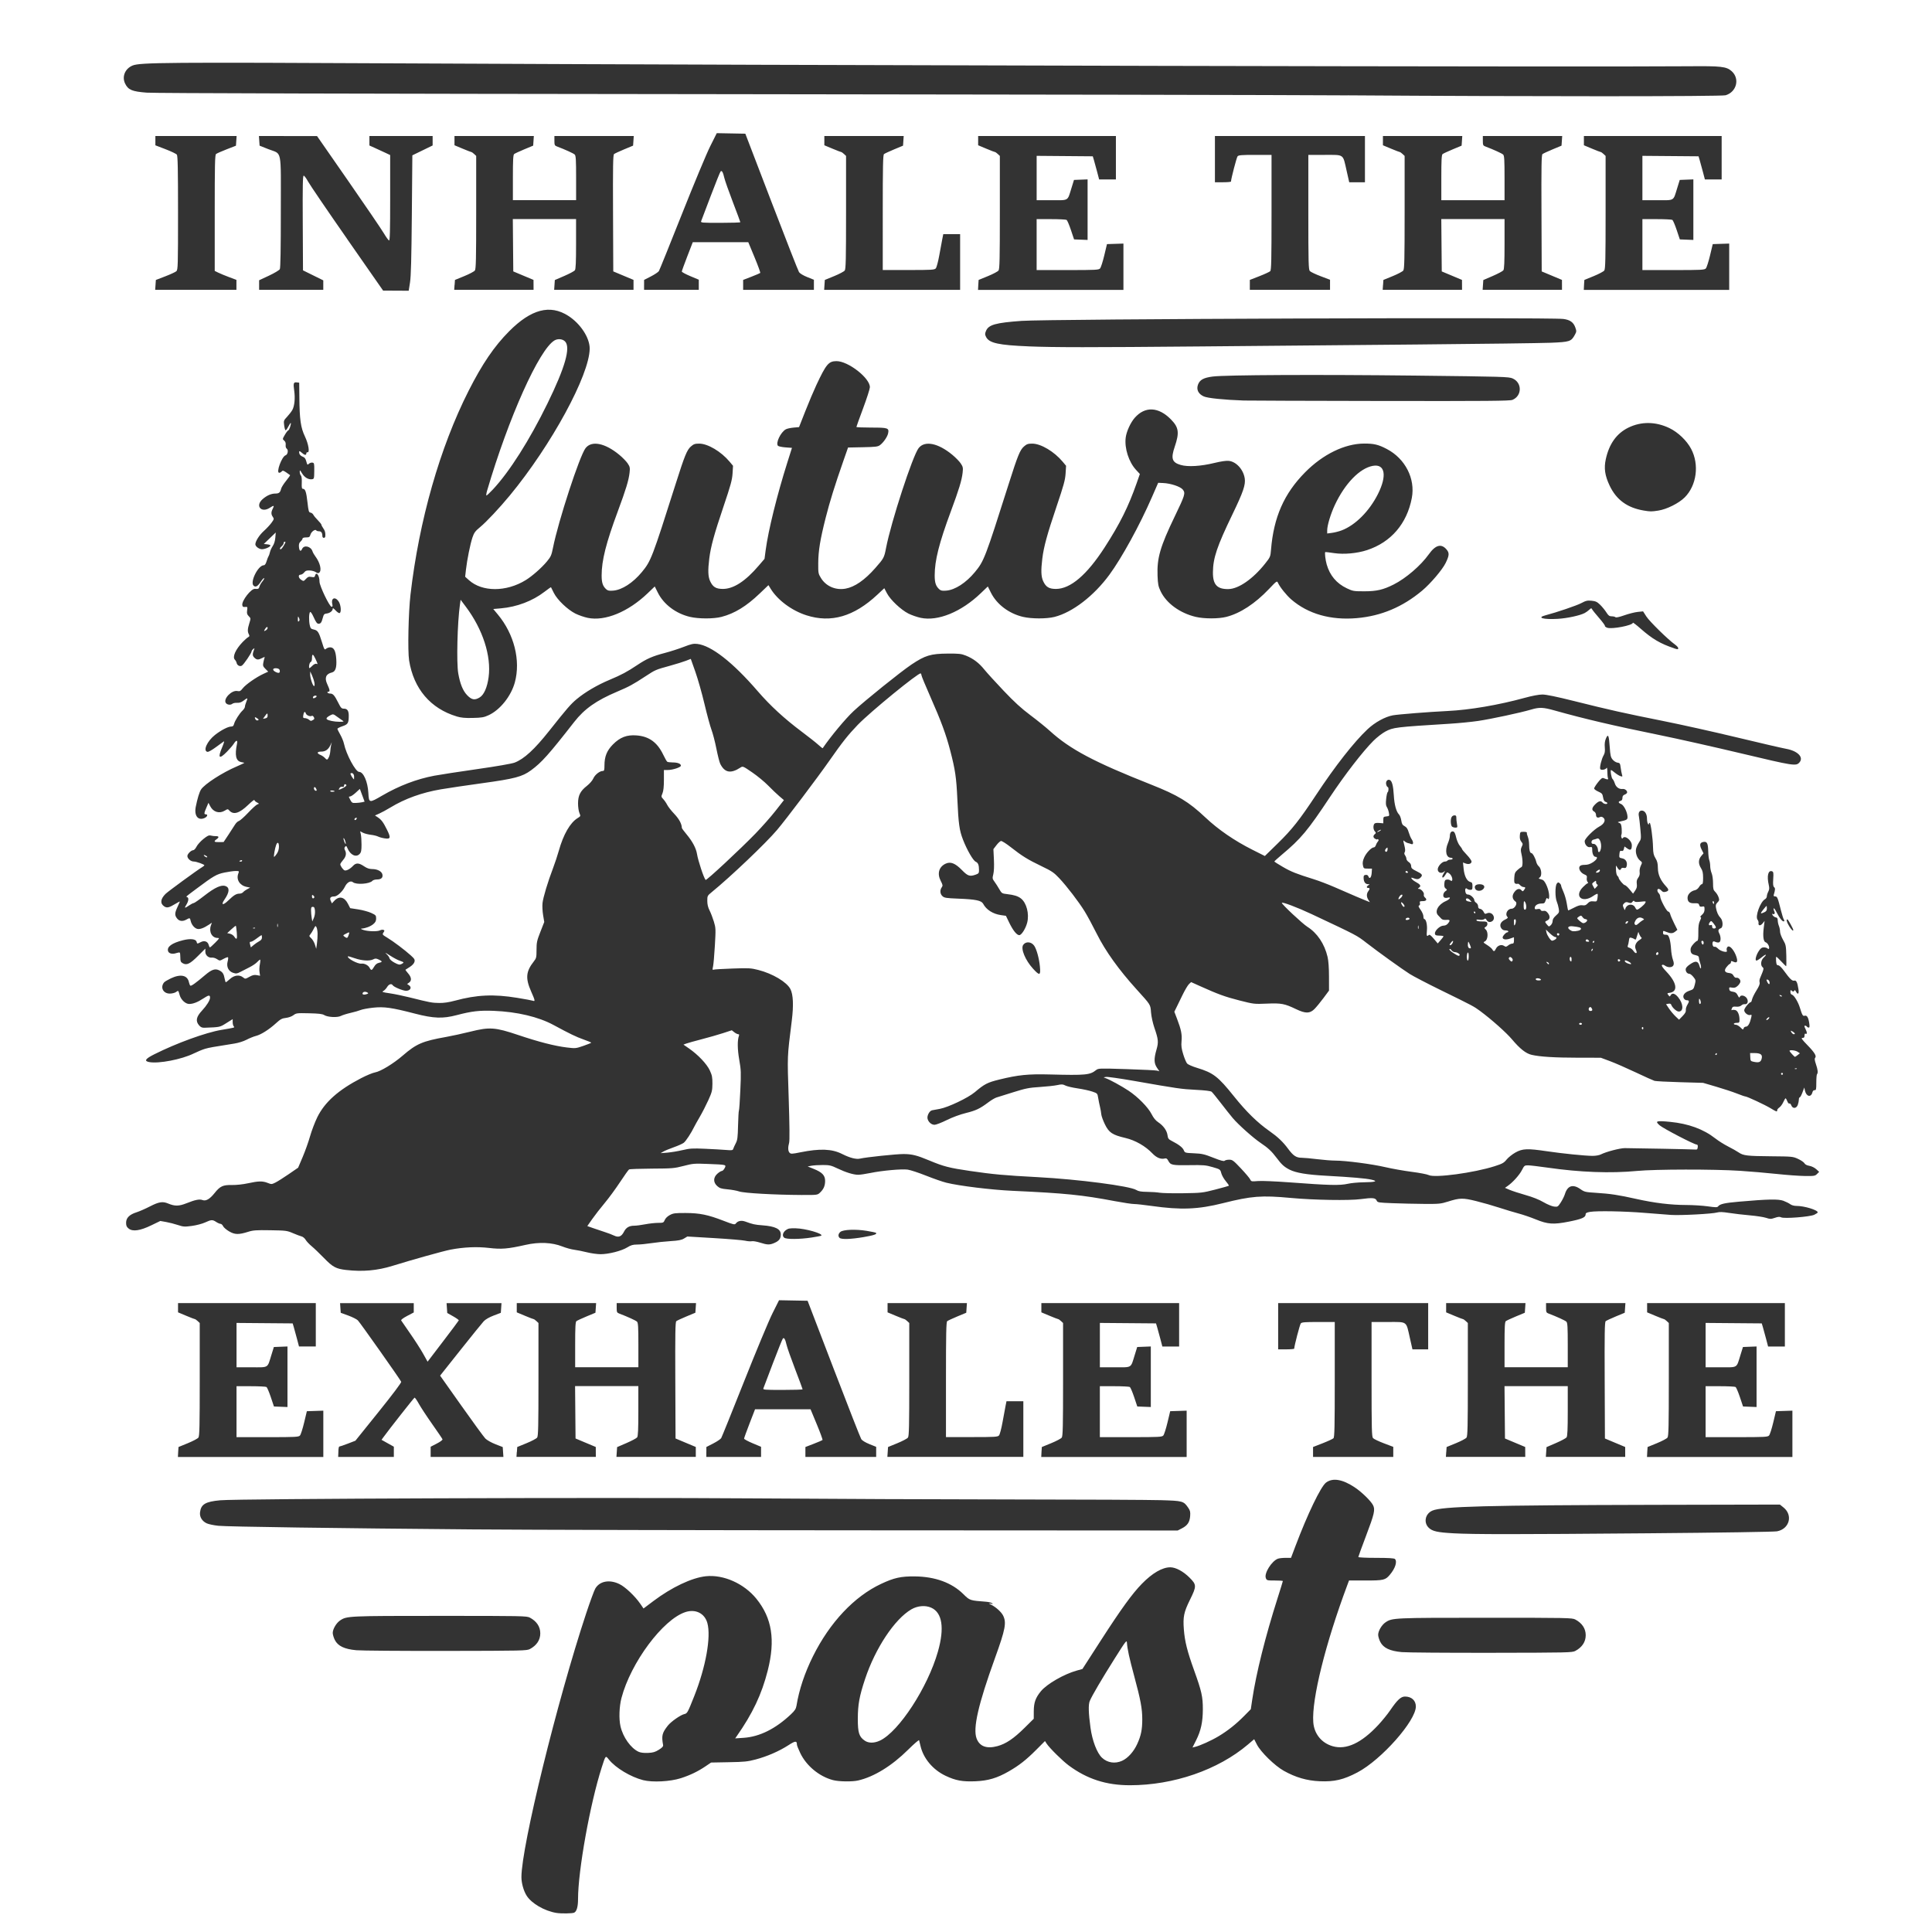 <?xml version="1.0" encoding="UTF-8" standalone="no"?>
<svg
   xmlns:dc="http://purl.org/dc/elements/1.1/"
   xmlns:cc="http://creativecommons.org/ns#"
   xmlns:rdf="http://www.w3.org/1999/02/22-rdf-syntax-ns#"
   xmlns:svg="http://www.w3.org/2000/svg"
   xmlns="http://www.w3.org/2000/svg"
   id="svg909"
   version="1.1"
   viewBox="0 0 264.583 264.583"
   height="1000"
   width="1000">
  <defs
     id="defs903" />
  <g
     transform="translate(0,-32.417)"
     id="layer1">
    <path
       id="path1118"
       d="m 76.189,294.387 c -1.632,-0.273 -3.395,-1.297 -4.067,-2.361 -0.415,-0.657 -0.714,-1.722 -0.714,-2.543 0,-4.186 4.887,-24.098 8.86,-36.096 0.529,-1.599 1.093,-3.134 1.252,-3.411 0.593,-1.03 1.94,-1.286 3.302,-0.627 0.806,0.389 2.136,1.645 2.861,2.698 l 0.446,0.649 1.34,-1.009 c 2.524,-1.9 5.271,-3.201 7.195,-3.407 2.413,-0.258 5.237,1 6.925,3.086 2.139,2.643 2.612,5.644 1.551,9.83 -0.825,3.256 -2.073,5.892 -4.268,9.018 l -0.191,0.272 1.16,-0.078 c 2.19,-0.147 4.374,-1.235 6.481,-3.227 0.528,-0.499 0.687,-0.746 0.756,-1.172 0.355,-2.188 1.121,-4.484 2.257,-6.769 2.306,-4.638 5.65,-8.19 9.333,-9.916 1.787,-0.837 2.705,-1.04 4.622,-1.021 2.773,0.028 5.048,0.857 6.634,2.42 0.897,0.884 0.872,0.876 3.148,1.052 0.298,0.023 0.648,0.108 0.775,0.189 0.194,0.124 0.169,0.135 -0.156,0.074 -0.352,-0.067 -0.341,-0.048 0.126,0.189 0.6,0.306 1.312,0.959 1.546,1.419 0.499,0.981 0.329,1.881 -1.106,5.85 -2.293,6.343 -3.042,9.625 -2.513,11.01 0.415,1.088 1.382,1.438 2.859,1.038 1.155,-0.313 2.224,-1.033 3.706,-2.499 l 1.26,-1.246 0.004,-1.036 c 0.004,-1.177 0.237,-1.835 0.972,-2.732 0.814,-0.994 3.159,-2.344 4.918,-2.834 l 0.773,-0.215 2.511,-3.895 c 2.79,-4.326 4.304,-6.417 5.633,-7.776 1.437,-1.469 2.799,-2.258 3.895,-2.255 0.739,0.002 1.772,0.556 2.623,1.408 0.985,0.985 0.989,1.165 0.063,3.043 -0.838,1.699 -0.969,2.337 -0.835,4.064 0.128,1.65 0.462,2.98 1.412,5.618 1.021,2.834 1.192,3.598 1.188,5.313 -0.004,1.744 -0.262,2.929 -0.923,4.246 l -0.495,0.984 0.34,-0.08 c 0.685,-0.161 2.237,-0.861 3.239,-1.463 1.276,-0.767 2.394,-1.657 3.532,-2.811 l 0.875,-0.887 0.191,-1.286 c 0.542,-3.639 1.788,-8.627 3.491,-13.97 0.388,-1.219 0.706,-2.251 0.706,-2.294 0,-0.046 -0.496,-0.077 -1.102,-0.077 -1.069,0 -1.105,-0.009 -1.23,-0.338 -0.247,-0.649 0.797,-2.32 1.651,-2.645 0.171,-0.065 0.645,-0.118 1.054,-0.118 h 0.744 l 0.617,-1.633 c 1.651,-4.37 3.459,-8.124 4.176,-8.671 0.906,-0.691 2.264,-0.466 3.941,0.654 0.956,0.638 2.194,1.843 2.497,2.429 0.321,0.62 0.191,1.189 -0.974,4.257 -0.57,1.503 -1.037,2.784 -1.037,2.848 0,0.065 1.077,0.116 2.429,0.116 1.717,0 2.475,0.048 2.584,0.155 0.343,0.343 0.046,1.287 -0.694,2.158 -0.616,0.732 -0.851,0.788 -3.335,0.788 h -2.258 l -0.253,0.678 c -2.976,7.961 -4.868,15.585 -4.644,18.714 0.114,1.603 1.12,2.855 2.649,3.299 1.867,0.543 3.953,-0.429 6.266,-2.919 0.53,-0.571 1.249,-1.456 1.598,-1.967 0.992,-1.455 1.482,-1.913 2.048,-1.913 0.893,0 1.482,0.537 1.488,1.357 0.009,1.963 -4.724,7.31 -8.006,9.035 -1.901,0.999 -3.152,1.292 -5.154,1.207 -1.759,-0.075 -3.31,-0.525 -4.925,-1.43 -1.238,-0.694 -3.157,-2.567 -3.684,-3.598 l -0.373,-0.729 -0.846,0.72 c -4.091,3.478 -10.189,5.584 -16.171,5.584 -3.247,0 -5.874,-0.85 -8.386,-2.714 -0.872,-0.647 -2.635,-2.392 -3.024,-2.993 l -0.223,-0.345 -1.187,1.191 c -1.385,1.389 -2.339,2.139 -3.772,2.963 -1.592,0.916 -2.822,1.281 -4.56,1.354 -1.788,0.075 -2.713,-0.095 -4.097,-0.752 -1.726,-0.819 -3.03,-2.366 -3.426,-4.066 -0.083,-0.355 -0.171,-0.714 -0.196,-0.798 -0.027,-0.083 -0.703,0.501 -1.507,1.297 -2.233,2.213 -4.661,3.707 -6.842,4.21 -0.82,0.189 -2.652,0.162 -3.454,-0.053 -1.881,-0.501 -3.633,-1.95 -4.471,-3.699 -0.251,-0.524 -0.457,-1.04 -0.458,-1.149 -0.004,-0.558 -0.211,-0.545 -1.171,0.076 -1.254,0.811 -2.913,1.533 -4.474,1.947 -1.105,0.293 -1.573,0.341 -3.688,0.376 l -2.423,0.046 -0.743,0.504 c -1.048,0.711 -2.118,1.228 -3.392,1.638 -1.453,0.468 -3.888,0.595 -5.168,0.27 -1.699,-0.432 -3.77,-1.674 -4.683,-2.811 -0.475,-0.591 -0.445,-0.622 -0.985,1.054 -1.593,4.951 -3.247,14.137 -3.248,18.038 -4.6e-5,1.044 -0.178,1.679 -0.522,1.863 -0.229,0.123 -1.797,0.146 -2.45,0.037 z M 153.674,273.551 c 0.779,-0.354 1.573,-1.232 2.052,-2.269 0.533,-1.154 0.705,-1.99 0.705,-3.416 0,-1.45 -0.226,-2.664 -1.097,-5.887 -0.687,-2.544 -0.939,-3.695 -1.003,-4.587 -0.028,-0.423 -0.138,-0.285 -1.662,2.132 -1.788,2.836 -3.124,5.11 -3.427,5.837 -0.208,0.497 -0.177,1.633 0.099,3.66 0.243,1.784 0.889,3.47 1.578,4.115 0.744,0.697 1.789,0.855 2.755,0.415 z m -63.45,-1.507 c 0.459,-0.286 0.618,-0.462 0.586,-0.643 -0.232,-1.281 -0.14,-1.661 0.649,-2.664 0.432,-0.55 1.747,-1.468 2.27,-1.584 0.389,-0.086 0.449,-0.197 1.348,-2.461 1.582,-3.987 2.32,-8.109 1.793,-10.009 -0.369,-1.329 -1.616,-1.948 -3.007,-1.494 -3.08,1.007 -7.482,6.922 -8.753,11.761 -0.307,1.168 -0.367,2.862 -0.136,3.876 0.342,1.502 1.42,3.014 2.497,3.5 0.263,0.118 0.725,0.173 1.268,0.149 0.69,-0.032 0.977,-0.113 1.486,-0.431 z m 30.286,-1.257 c 2.601,-1.236 6.547,-7.297 7.937,-12.192 0.92,-3.237 0.595,-5.339 -0.927,-6.012 -0.801,-0.355 -1.863,-0.264 -2.714,0.231 -2.287,1.33 -4.932,5.315 -6.34,9.552 -0.776,2.336 -0.987,3.488 -0.99,5.427 -0.004,1.927 0.175,2.482 0.966,3.014 0.522,0.351 1.303,0.344 2.068,-0.023 z m 71.46,-12.117 c -1.631,-0.147 -2.527,-0.574 -2.945,-1.403 -0.161,-0.317 -0.29,-0.753 -0.289,-0.969 0.002,-0.532 0.491,-1.356 1.009,-1.706 0.913,-0.616 1.122,-0.625 13.719,-0.625 11.303,0 11.843,0.009 12.275,0.242 0.928,0.496 1.421,1.242 1.421,2.149 0,0.907 -0.494,1.653 -1.421,2.149 -0.431,0.23 -0.972,0.242 -11.5,0.258 -6.076,0.009 -11.598,-0.032 -12.27,-0.094 z M 48.801,258.412 c -1.631,-0.147 -2.527,-0.574 -2.945,-1.403 -0.161,-0.317 -0.29,-0.753 -0.289,-0.969 0.004,-0.532 0.491,-1.356 1.009,-1.706 0.913,-0.616 1.122,-0.625 13.719,-0.625 11.303,0 11.843,0.009 12.275,0.242 0.928,0.496 1.421,1.242 1.421,2.149 0,0.907 -0.494,1.653 -1.421,2.149 -0.431,0.231 -0.972,0.242 -11.5,0.258 -6.076,0.009 -11.598,-0.032 -12.27,-0.094 z M 198.995,242.394 c -2.114,-0.115 -2.825,-0.273 -3.314,-0.736 -0.758,-0.716 -0.514,-1.931 0.474,-2.363 1.333,-0.583 7.381,-0.741 30.523,-0.794 l 17.076,-0.037 0.497,0.4 c 1.321,1.064 0.807,2.943 -0.893,3.263 -0.398,0.075 -7.692,0.186 -17.669,0.27 -18.329,0.154 -23.854,0.154 -26.694,-0.001 z M 65.141,241.869 c -19.032,-0.158 -33.992,-0.37 -35.243,-0.5 -0.622,-0.065 -1.341,-0.217 -1.598,-0.339 -0.635,-0.301 -0.984,-0.881 -0.907,-1.507 0.134,-1.102 0.736,-1.461 2.756,-1.646 2.492,-0.227 53.118,-0.408 73.001,-0.26 9.889,0.073 25.879,0.14 35.534,0.147 9.654,0.005 18.785,0.053 20.29,0.097 3.036,0.092 3.116,0.115 3.768,1.064 0.248,0.361 0.292,0.562 0.247,1.124 -0.067,0.834 -0.372,1.285 -1.134,1.674 l -0.569,0.291 -41.87,-0.023 c -23.029,-0.009 -47.452,-0.068 -54.275,-0.124 z m -40.741,-10.61 0.046,-0.677 1.272,-0.521 c 0.7,-0.286 1.354,-0.632 1.454,-0.769 0.151,-0.206 0.181,-1.55 0.181,-7.971 v -7.723 l -0.283,-0.264 c -0.156,-0.145 -0.324,-0.264 -0.374,-0.264 -0.054,0 -0.592,-0.209 -1.203,-0.465 l -1.111,-0.466 v -0.633 -0.633 h 9.433 9.433 v 2.972 2.972 H 42.097 40.948 L 40.669,215.753 c -0.153,-0.586 -0.349,-1.299 -0.434,-1.583 l -0.155,-0.517 -3.844,-0.032 -3.844,-0.032 v 3.038 3.038 h 2.063 c 2.391,0 2.141,0.155 2.706,-1.669 l 0.344,-1.109 0.932,-0.037 0.932,-0.037 v 4.146 4.146 l -0.926,-0.037 -0.926,-0.037 -0.43,-1.284 c -0.237,-0.706 -0.503,-1.33 -0.593,-1.387 -0.089,-0.057 -1.049,-0.104 -2.133,-0.105 l -1.97,-0.002 v 3.489 3.489 h 4.244 c 3.879,0 4.261,-0.023 4.446,-0.226 0.111,-0.124 0.368,-0.924 0.572,-1.777 l 0.371,-1.551 1.127,-0.037 1.127,-0.037 v 3.171 3.171 h -9.956 -9.956 z m 21.941,-0.032 c 0,-0.403 0.057,-0.711 0.133,-0.711 0.073,0 0.598,-0.179 1.165,-0.398 l 1.032,-0.398 3.172,-3.944 c 1.946,-2.419 3.145,-4.015 3.101,-4.128 -0.107,-0.279 -5.614,-8.081 -5.935,-8.408 -0.153,-0.156 -0.744,-0.454 -1.313,-0.662 l -1.034,-0.378 -0.046,-0.662 -0.046,-0.662 h 5.046 5.046 v 0.639 0.639 l -0.903,0.475 c -0.553,0.291 -0.87,0.531 -0.819,0.621 0.048,0.081 0.604,0.891 1.238,1.8 0.635,0.909 1.43,2.147 1.766,2.749 l 0.612,1.096 2.12,-2.778 c 1.166,-1.528 2.135,-2.823 2.153,-2.878 0.018,-0.055 -0.33,-0.306 -0.774,-0.557 l -0.807,-0.456 -0.046,-0.675 -0.046,-0.675 h 3.761 3.761 l -0.046,0.664 -0.046,0.664 -0.978,0.372 c -0.613,0.233 -1.124,0.528 -1.369,0.79 -0.215,0.23 -1.646,1.998 -3.18,3.929 l -2.789,3.511 2.909,4.112 c 1.6,2.262 3.078,4.287 3.286,4.5 0.211,0.217 0.817,0.559 1.379,0.779 l 1.002,0.391 0.046,0.675 0.046,0.675 h -4.982 -4.982 v -0.697 -0.697 l 0.841,-0.434 c 0.506,-0.261 0.816,-0.498 0.779,-0.595 -0.032,-0.089 -0.672,-1.029 -1.419,-2.09 -0.747,-1.061 -1.57,-2.314 -1.828,-2.784 -0.259,-0.471 -0.519,-0.838 -0.58,-0.817 -0.094,0.032 -3.544,4.418 -4.269,5.425 l -0.25,0.347 0.843,0.471 0.843,0.471 v 0.7 0.7 h -3.812 -3.812 z m 24.447,0.032 0.046,-0.677 1.272,-0.521 c 0.7,-0.286 1.354,-0.632 1.454,-0.769 0.151,-0.206 0.181,-1.55 0.181,-7.971 v -7.723 l -0.283,-0.264 c -0.156,-0.145 -0.324,-0.264 -0.375,-0.264 -0.054,0 -0.592,-0.209 -1.203,-0.465 l -1.111,-0.466 v -0.633 -0.633 h 5.434 5.434 l -0.046,0.66 -0.046,0.66 -1.218,0.506 c -0.67,0.279 -1.295,0.57 -1.389,0.648 -0.132,0.11 -0.171,0.828 -0.171,3.227 v 3.085 h 4.329 4.329 v -3.027 c 0,-2.484 -0.032,-3.061 -0.189,-3.216 -0.162,-0.162 -1.287,-0.676 -2.445,-1.116 -0.302,-0.115 -0.338,-0.196 -0.338,-0.778 v -0.649 h 5.434 5.434 l -0.046,0.66 -0.046,0.66 -1.218,0.506 c -0.67,0.279 -1.296,0.571 -1.39,0.649 -0.14,0.116 -0.165,1.612 -0.139,8.105 l 0.032,7.962 1.387,0.582 1.387,0.581 v 0.678 0.678 h -5.434 -5.434 l 0.046,-0.669 0.046,-0.669 1.292,-0.558 c 0.711,-0.307 1.365,-0.657 1.454,-0.777 0.119,-0.162 0.162,-1.102 0.162,-3.619 v -3.399 H 83.087 78.756 l 0.032,3.586 0.032,3.586 1.385,0.582 1.385,0.581 0.004,0.678 0.004,0.678 h -5.434 -5.434 l 0.046,-0.677 z m 25.947,-0.001 v -0.678 l 0.936,-0.481 c 0.515,-0.265 1.006,-0.594 1.091,-0.731 0.086,-0.137 1.498,-3.634 3.139,-7.769 1.641,-4.135 3.389,-8.329 3.885,-9.319 l 0.901,-1.8 1.956,0.037 1.956,0.037 3.575,9.325 c 1.966,5.129 3.666,9.463 3.777,9.632 0.119,0.181 0.579,0.46 1.12,0.677 l 0.919,0.37 v 0.69 0.69 h -4.846 -4.845 v -0.678 -0.678 l 1.13,-0.438 c 0.622,-0.241 1.167,-0.473 1.211,-0.517 0.046,-0.046 -0.306,-1.01 -0.778,-2.147 l -0.859,-2.067 h -3.8 -3.8 l -0.75,1.938 c -0.413,1.066 -0.751,2.003 -0.751,2.082 0,0.079 0.522,0.363 1.162,0.631 l 1.163,0.488 v 0.693 0.693 h -3.747 -3.747 v -0.678 z m 13.179,-8.581 c 0,-0.048 -0.459,-1.283 -1.019,-2.746 -0.561,-1.463 -1.086,-2.951 -1.168,-3.307 -0.184,-0.802 -0.34,-1.076 -0.514,-0.902 -0.07,0.07 -0.679,1.582 -1.353,3.358 -0.674,1.777 -1.264,3.332 -1.312,3.457 -0.082,0.211 0.095,0.226 2.64,0.226 1.5,0 2.727,-0.037 2.727,-0.086 z m 11.655,8.583 0.046,-0.677 1.272,-0.521 c 0.7,-0.286 1.354,-0.632 1.454,-0.769 0.151,-0.206 0.181,-1.55 0.181,-7.971 v -7.723 l -0.283,-0.264 c -0.156,-0.145 -0.324,-0.264 -0.375,-0.264 -0.048,0 -0.592,-0.209 -1.203,-0.465 l -1.111,-0.465 v -0.633 -0.633 h 5.434 5.434 l -0.046,0.66 -0.046,0.66 -1.218,0.506 c -0.67,0.279 -1.295,0.57 -1.389,0.648 -0.138,0.114 -0.171,1.648 -0.171,8.008 v 7.866 h 3.533 c 3.204,0 3.552,-0.023 3.731,-0.226 0.109,-0.125 0.323,-0.924 0.476,-1.777 0.153,-0.853 0.34,-1.856 0.413,-2.229 l 0.135,-0.678 h 1.154 1.154 v 3.812 3.812 h -9.31 -9.31 z m 21.062,0 0.046,-0.677 1.273,-0.521 c 0.7,-0.286 1.354,-0.632 1.454,-0.769 0.151,-0.206 0.181,-1.55 0.181,-7.971 v -7.723 l -0.283,-0.264 c -0.156,-0.145 -0.324,-0.264 -0.375,-0.264 -0.048,0 -0.592,-0.209 -1.203,-0.465 l -1.111,-0.465 v -0.633 -0.633 h 9.433 9.433 v 2.972 2.972 h -1.149 -1.149 l -0.279,-1.066 c -0.153,-0.586 -0.349,-1.299 -0.434,-1.583 l -0.155,-0.517 -3.844,-0.032 -3.844,-0.032 v 3.038 3.038 h 2.063 c 2.391,0 2.141,0.155 2.706,-1.669 l 0.344,-1.109 0.932,-0.037 0.932,-0.037 v 4.146 4.146 l -0.926,-0.037 -0.926,-0.037 -0.43,-1.284 c -0.237,-0.706 -0.503,-1.33 -0.593,-1.387 -0.089,-0.057 -1.049,-0.104 -2.133,-0.105 l -1.971,-0.002 v 3.489 3.489 h 4.244 c 3.879,0 4.261,-0.023 4.446,-0.226 0.111,-0.124 0.368,-0.924 0.572,-1.777 l 0.371,-1.551 1.127,-0.037 1.127,-0.037 v 3.171 3.171 h -9.956 -9.956 z m 37.188,-0.001 v -0.679 l 1.309,-0.51 c 0.72,-0.281 1.388,-0.59 1.486,-0.687 0.147,-0.146 0.178,-1.548 0.178,-8.05 v -7.872 h -2.245 c -1.85,0 -2.274,0.032 -2.408,0.196 -0.13,0.157 -0.892,3.078 -0.9,3.454 -0.001,0.053 -0.496,0.097 -1.1,0.097 h -1.098 v -3.166 -3.166 h 10.272 10.273 v 3.166 3.166 h -1.077 -1.077 l -0.358,-1.583 c -0.528,-2.336 -0.292,-2.164 -2.983,-2.164 h -2.258 v 7.84 c 0,6.947 0.028,7.865 0.203,8.064 0.112,0.124 0.78,0.443 1.486,0.71 l 1.283,0.486 v 0.689 0.689 h -5.492 -5.492 z m 18.245,0.001 0.046,-0.677 1.272,-0.521 c 0.7,-0.286 1.354,-0.632 1.454,-0.769 0.151,-0.206 0.181,-1.55 0.181,-7.971 v -7.723 l -0.283,-0.264 c -0.156,-0.145 -0.324,-0.264 -0.375,-0.264 -0.053,0 -0.592,-0.209 -1.203,-0.465 l -1.111,-0.465 v -0.633 -0.633 h 5.434 5.434 l -0.046,0.66 -0.046,0.66 -1.218,0.506 c -0.67,0.279 -1.295,0.57 -1.389,0.648 -0.133,0.11 -0.171,0.828 -0.171,3.227 v 3.085 h 4.329 4.329 v -3.027 c 0,-2.484 -0.032,-3.061 -0.189,-3.216 -0.162,-0.162 -1.287,-0.676 -2.445,-1.116 -0.302,-0.115 -0.338,-0.196 -0.338,-0.778 v -0.649 h 5.434 5.434 l -0.046,0.66 -0.046,0.66 -1.218,0.506 c -0.67,0.279 -1.296,0.571 -1.39,0.649 -0.14,0.116 -0.165,1.612 -0.138,8.105 l 0.032,7.962 1.387,0.582 1.387,0.581 0.002,0.678 0.002,0.678 h -5.434 -5.434 l 0.046,-0.669 0.046,-0.669 1.292,-0.558 c 0.711,-0.307 1.365,-0.657 1.454,-0.777 0.119,-0.162 0.162,-1.102 0.162,-3.619 v -3.399 h -4.331 -4.331 l 0.032,3.586 0.032,3.586 1.385,0.582 1.385,0.581 0.004,0.678 0.004,0.678 h -5.434 -5.434 l 0.046,-0.677 z m 27.523,0 0.046,-0.677 1.272,-0.521 c 0.7,-0.286 1.354,-0.632 1.454,-0.769 0.151,-0.206 0.181,-1.55 0.181,-7.971 v -7.723 l -0.283,-0.264 c -0.156,-0.145 -0.324,-0.264 -0.375,-0.264 -0.053,0 -0.592,-0.209 -1.203,-0.465 l -1.111,-0.465 v -0.633 -0.633 h 9.433 9.433 v 2.972 2.972 h -1.149 -1.149 l -0.279,-1.066 c -0.153,-0.586 -0.349,-1.299 -0.434,-1.583 l -0.155,-0.517 -3.844,-0.032 -3.844,-0.032 v 3.038 3.038 h 2.063 c 2.391,0 2.141,0.155 2.706,-1.669 l 0.344,-1.109 0.933,-0.037 0.932,-0.037 v 4.146 4.146 l -0.926,-0.037 -0.926,-0.037 -0.43,-1.284 c -0.237,-0.706 -0.503,-1.33 -0.593,-1.387 -0.089,-0.057 -1.049,-0.104 -2.133,-0.105 l -1.971,-0.002 v 3.489 3.489 h 4.244 c 3.879,0 4.261,-0.023 4.446,-0.226 0.111,-0.124 0.368,-0.924 0.572,-1.777 l 0.371,-1.551 1.127,-0.037 1.127,-0.037 v 3.171 3.171 h -9.956 -9.956 z M 47.447,206.344 c -1.437,-0.167 -1.869,-0.397 -3.082,-1.646 -0.601,-0.618 -1.359,-1.344 -1.686,-1.614 -0.327,-0.27 -0.697,-0.664 -0.823,-0.878 -0.126,-0.213 -0.375,-0.421 -0.553,-0.463 -0.178,-0.046 -0.709,-0.241 -1.178,-0.443 -0.815,-0.351 -0.956,-0.37 -3.101,-0.404 -1.915,-0.032 -2.362,0 -3.023,0.209 -1.312,0.415 -1.837,0.405 -2.622,-0.053 -0.376,-0.219 -0.749,-0.541 -0.828,-0.715 -0.08,-0.175 -0.237,-0.318 -0.35,-0.318 -0.113,0 -0.38,-0.116 -0.593,-0.258 -0.502,-0.332 -0.664,-0.325 -1.524,0.069 -0.399,0.183 -1.199,0.392 -1.812,0.474 -1.002,0.134 -1.168,0.123 -1.917,-0.126 -0.451,-0.15 -1.176,-0.335 -1.611,-0.412 l -0.791,-0.14 -1.231,0.595 c -1.538,0.744 -2.543,0.889 -3.099,0.448 -0.282,-0.223 -0.355,-0.389 -0.355,-0.802 0,-0.664 0.462,-1.124 1.436,-1.431 0.383,-0.121 1.207,-0.483 1.832,-0.804 1.221,-0.628 1.735,-0.711 2.481,-0.399 0.93,0.389 1.485,0.381 2.534,-0.037 1.202,-0.478 1.763,-0.589 2.183,-0.434 0.469,0.174 0.994,-0.131 1.653,-0.957 0.756,-0.948 1.143,-1.127 2.387,-1.103 0.598,0.009 1.489,-0.086 2.192,-0.239 1.44,-0.314 1.998,-0.324 2.693,-0.048 0.51,0.204 0.556,0.201 1.069,-0.054 0.295,-0.147 1.113,-0.665 1.818,-1.15 l 1.282,-0.882 0.619,-1.454 c 0.34,-0.8 0.797,-2.079 1.013,-2.843 0.217,-0.764 0.663,-1.938 0.992,-2.609 1.015,-2.071 2.891,-3.742 6.013,-5.358 0.733,-0.379 1.585,-0.732 1.894,-0.784 0.753,-0.127 2.515,-1.198 3.805,-2.313 1.862,-1.609 2.704,-1.971 5.923,-2.543 0.808,-0.143 2.304,-0.47 3.325,-0.725 2.633,-0.658 3.392,-0.605 6.542,0.454 2.814,0.947 5.011,1.511 6.654,1.71 1.201,0.146 1.25,0.14 2.294,-0.22 0.586,-0.203 1.066,-0.398 1.066,-0.435 0,-0.037 -0.476,-0.234 -1.058,-0.44 -1.003,-0.354 -1.899,-0.787 -4.11,-1.984 -2.059,-1.115 -5,-1.811 -8.179,-1.935 -1.968,-0.077 -3.018,0.046 -5.066,0.584 -1.918,0.505 -3.172,0.46 -5.75,-0.21 -3.162,-0.821 -4.214,-0.97 -5.717,-0.806 -0.697,0.076 -1.461,0.218 -1.697,0.317 -0.236,0.099 -0.852,0.275 -1.37,0.393 -0.518,0.118 -1.119,0.306 -1.336,0.418 -0.484,0.25 -1.828,0.177 -2.297,-0.124 -0.233,-0.15 -0.75,-0.21 -2.056,-0.239 -1.657,-0.037 -1.765,-0.028 -2.151,0.263 -0.237,0.176 -0.668,0.33 -1.034,0.371 -0.526,0.058 -0.742,0.174 -1.338,0.718 -0.954,0.871 -2.06,1.574 -2.754,1.748 -0.313,0.079 -0.891,0.313 -1.285,0.52 -0.415,0.218 -1.115,0.439 -1.666,0.526 -2.954,0.466 -3.46,0.556 -4.019,0.719 -0.338,0.098 -1.036,0.386 -1.551,0.639 -1.653,0.814 -4.798,1.422 -6.094,1.179 -0.747,-0.14 -0.546,-0.447 0.701,-1.072 3.038,-1.523 7.025,-2.972 9.173,-3.335 1.879,-0.317 1.867,-0.313 1.699,-0.482 -0.081,-0.081 -0.148,-0.338 -0.148,-0.57 v -0.422 l -0.868,0.544 c -0.905,0.567 -0.84,0.554 -2.996,0.636 -0.331,0.009 -0.515,-0.07 -0.743,-0.335 -0.504,-0.586 -0.386,-1.169 0.41,-2.017 0.633,-0.675 1.096,-1.419 1.096,-1.762 0,-0.408 -0.174,-0.385 -0.956,0.127 -0.747,0.489 -1.372,0.73 -1.896,0.73 -0.509,0 -1.12,-0.565 -1.304,-1.205 -0.198,-0.688 -0.171,-0.666 -0.516,-0.423 -0.162,0.113 -0.54,0.207 -0.839,0.207 -0.909,0 -1.342,-0.856 -0.778,-1.538 0.083,-0.1 0.5,-0.348 0.926,-0.55 1.344,-0.636 2.281,-0.43 2.476,0.544 0.046,0.212 0.129,0.419 0.194,0.458 0.124,0.077 0.756,-0.378 2.023,-1.454 0.909,-0.772 1.383,-0.926 1.949,-0.633 0.453,0.234 0.6,0.465 0.727,1.14 0.048,0.265 0.12,0.482 0.157,0.482 0.037,0 0.292,-0.204 0.567,-0.452 0.585,-0.528 1.305,-0.614 1.798,-0.215 0.287,0.232 0.306,0.231 0.859,-0.078 0.434,-0.242 0.67,-0.296 1.015,-0.232 l 0.451,0.085 -0.074,-0.491 c -0.046,-0.27 -0.023,-0.767 0.048,-1.105 0.066,-0.338 0.079,-0.614 0.027,-0.614 -0.048,0 -0.231,0.152 -0.403,0.338 -0.172,0.186 -0.633,0.5 -1.024,0.697 -0.391,0.198 -0.956,0.487 -1.256,0.643 -0.478,0.248 -0.602,0.265 -1.01,0.13 -0.642,-0.212 -0.942,-0.835 -0.75,-1.556 0.076,-0.284 0.095,-0.543 0.046,-0.576 -0.054,-0.032 -0.328,0.068 -0.612,0.223 -0.511,0.28 -0.519,0.28 -0.888,0.037 -0.205,-0.136 -0.506,-0.23 -0.67,-0.21 -0.496,0.062 -0.93,-0.314 -0.93,-0.806 v -0.429 l -1.005,1.004 c -1.093,1.091 -1.547,1.31 -2.087,1.004 -0.281,-0.16 -0.332,-0.279 -0.332,-0.784 0,-0.328 -0.032,-0.63 -0.076,-0.672 -0.046,-0.046 -0.261,-0.009 -0.487,0.066 -0.518,0.18 -1.011,0.063 -1.116,-0.267 -0.19,-0.598 0.518,-1.116 2.047,-1.5 1.009,-0.254 1.758,-0.168 1.857,0.212 0.079,0.302 0.077,0.302 0.576,0.046 0.497,-0.257 0.963,-0.086 1.084,0.396 0.048,0.18 0.122,0.328 0.17,0.328 0.048,0 0.374,-0.291 0.724,-0.646 0.595,-0.604 0.616,-0.646 0.314,-0.646 -0.756,0 -1.209,-0.838 -0.913,-1.687 l 0.14,-0.402 -0.417,0.278 c -0.69,0.46 -1.239,0.658 -1.583,0.571 -0.394,-0.099 -0.79,-0.577 -0.903,-1.092 -0.095,-0.432 -0.131,-0.444 -0.58,-0.188 -0.511,0.292 -0.98,0.239 -1.283,-0.146 -0.346,-0.441 -0.336,-0.735 0.056,-1.578 0.177,-0.38 0.322,-0.714 0.322,-0.742 0,-0.028 -0.276,0.117 -0.614,0.321 -0.859,0.521 -1.152,0.588 -1.515,0.351 -0.596,-0.391 -0.536,-1.012 0.163,-1.712 0.339,-0.339 4.277,-3.217 5.034,-3.679 0.161,-0.098 0.29,-0.207 0.29,-0.243 0,-0.126 -1.103,-0.518 -1.455,-0.518 -0.405,0 -0.871,-0.403 -0.871,-0.753 0,-0.285 0.518,-0.798 0.805,-0.798 0.113,0 0.313,-0.216 0.444,-0.481 0.13,-0.265 0.551,-0.735 0.934,-1.045 0.567,-0.459 0.76,-0.548 1.034,-0.477 0.185,0.048 0.496,0.085 0.692,0.081 0.41,-0.009 0.459,0.153 0.121,0.397 -0.461,0.332 -0.399,0.428 0.271,0.418 l 0.659,-0.009 0.653,-0.982 c 0.359,-0.54 0.769,-1.173 0.911,-1.407 0.142,-0.233 0.381,-0.456 0.532,-0.495 0.15,-0.046 0.72,-0.547 1.267,-1.13 0.547,-0.583 1.118,-1.099 1.269,-1.147 0.266,-0.084 0.263,-0.093 -0.072,-0.269 -0.191,-0.1 -0.346,-0.247 -0.346,-0.328 0,-0.08 -0.375,0.214 -0.832,0.654 -1.22,1.172 -2.026,1.417 -2.594,0.79 -0.209,-0.231 -0.227,-0.23 -0.623,0.009 -0.748,0.457 -1.584,0.203 -1.999,-0.607 l -0.238,-0.464 -0.281,0.652 c -0.332,0.771 -0.346,0.927 -0.086,0.927 0.342,0 0.207,0.351 -0.2,0.519 -0.88,0.364 -1.412,-0.34 -1.172,-1.553 0.225,-1.135 0.495,-2.02 0.725,-2.371 0.488,-0.744 2.942,-2.327 4.886,-3.151 0.626,-0.265 1.091,-0.493 1.034,-0.505 -0.057,-0.009 -0.263,-0.058 -0.456,-0.101 -0.696,-0.153 -0.867,-0.937 -0.542,-2.497 0.113,-0.54 -0.097,-0.548 -0.434,-0.018 -0.14,0.222 -0.562,0.716 -0.937,1.098 -1.083,1.104 -1.3,0.893 -0.65,-0.63 0.205,-0.48 0.305,-0.832 0.222,-0.783 -0.083,0.048 -0.568,0.403 -1.08,0.786 -0.525,0.393 -1.032,0.677 -1.163,0.652 -0.652,-0.124 -0.063,-1.455 1.026,-2.316 0.811,-0.641 1.79,-1.15 2.211,-1.15 0.234,0 0.335,-0.089 0.401,-0.355 0.11,-0.448 0.738,-1.437 1.165,-1.839 0.179,-0.168 0.325,-0.405 0.325,-0.526 0,-0.121 0.088,-0.431 0.195,-0.688 0.232,-0.555 0.183,-0.573 -0.384,-0.14 -0.303,0.232 -0.564,0.319 -0.884,0.297 -0.25,-0.018 -0.543,0.046 -0.653,0.134 -0.254,0.211 -0.729,0.142 -0.9,-0.13 -0.355,-0.567 0.825,-1.771 1.588,-1.618 0.332,0.067 0.437,0.009 0.745,-0.379 0.404,-0.515 1.839,-1.516 2.824,-1.971 l 0.656,-0.302 -0.379,-0.379 c -0.327,-0.327 -0.367,-0.443 -0.294,-0.837 0.048,-0.252 0.12,-0.547 0.162,-0.655 0.067,-0.174 0.027,-0.173 -0.324,0.009 -0.529,0.274 -0.746,0.261 -1.07,-0.063 -0.264,-0.265 -0.27,-0.468 -0.027,-1.107 0.079,-0.21 0.064,-0.217 -0.129,-0.061 -0.12,0.098 -0.218,0.243 -0.218,0.323 0,0.221 -1.066,1.785 -1.324,1.943 -0.276,0.17 -0.656,-0.028 -0.725,-0.381 -0.027,-0.129 -0.13,-0.319 -0.233,-0.422 -0.376,-0.376 0.084,-1.415 1.081,-2.449 0.269,-0.28 0.599,-0.567 0.731,-0.639 0.198,-0.107 0.215,-0.178 0.097,-0.399 -0.197,-0.368 -0.181,-0.727 0.068,-1.516 0.208,-0.661 0.207,-0.676 -0.08,-0.963 -0.236,-0.236 -0.278,-0.389 -0.223,-0.796 0.065,-0.484 0.054,-0.503 -0.276,-0.47 -0.272,0.028 -0.352,-0.028 -0.386,-0.26 -0.085,-0.602 1.224,-2.275 1.739,-2.22 0.442,0.048 0.536,-0.002 0.615,-0.317 0.046,-0.173 0.222,-0.484 0.398,-0.693 0.176,-0.209 0.285,-0.415 0.241,-0.458 -0.046,-0.046 -0.247,0.176 -0.453,0.487 -0.421,0.636 -0.698,0.797 -0.976,0.566 -0.565,-0.469 0.597,-2.819 1.394,-2.819 0.135,0 0.268,-0.196 0.372,-0.549 0.09,-0.302 0.209,-0.607 0.264,-0.678 0.055,-0.071 0.141,-0.316 0.19,-0.545 0.048,-0.228 0.222,-0.612 0.384,-0.852 0.188,-0.276 0.317,-0.697 0.355,-1.147 l 0.059,-0.711 -0.819,0.787 -0.819,0.787 0.455,0.046 c 0.25,0.023 0.455,0.093 0.455,0.158 0,0.19 -0.728,0.512 -1.157,0.512 -0.402,0 -0.913,-0.383 -0.908,-0.678 0.009,-0.423 0.541,-1.26 1.155,-1.812 0.374,-0.336 0.85,-0.846 1.057,-1.132 0.351,-0.485 0.364,-0.541 0.179,-0.804 -0.25,-0.357 -0.25,-0.654 0,-1.136 0.231,-0.447 0.14,-0.475 -0.392,-0.123 -1.177,0.78 -2.063,-0.242 -1.011,-1.166 0.58,-0.51 1.182,-0.772 1.766,-0.772 0.483,0 0.653,-0.146 0.777,-0.666 0.046,-0.189 0.35,-0.672 0.677,-1.074 0.328,-0.402 0.574,-0.754 0.547,-0.781 -0.027,-0.027 -0.262,-0.194 -0.522,-0.371 -0.403,-0.273 -0.496,-0.293 -0.626,-0.136 -0.084,0.102 -0.238,0.184 -0.343,0.184 -0.458,0 0.355,-2.228 0.872,-2.392 0.302,-0.096 0.416,-0.721 0.165,-0.904 -0.116,-0.085 -0.175,-0.291 -0.148,-0.522 0.027,-0.258 -0.037,-0.448 -0.206,-0.589 -0.244,-0.204 -0.243,-0.218 0.102,-0.808 0.193,-0.33 0.405,-0.6 0.469,-0.6 0.122,0 0.421,-0.915 0.329,-1.007 -0.027,-0.027 -0.174,0.186 -0.322,0.477 -0.148,0.291 -0.319,0.529 -0.38,0.529 -0.061,0 -0.15,-0.3 -0.198,-0.666 -0.085,-0.644 -0.072,-0.684 0.406,-1.195 0.271,-0.291 0.593,-0.71 0.715,-0.931 0.297,-0.541 0.399,-1.613 0.252,-2.634 -0.146,-1.017 -0.094,-1.189 0.346,-1.138 l 0.338,0.041 0.023,2.067 c 0.027,2.992 0.186,4.086 0.76,5.295 0.492,1.038 0.687,2.234 0.353,2.167 -0.089,-0.018 -0.161,0.055 -0.161,0.162 0,0.276 -0.258,0.24 -0.605,-0.086 -0.341,-0.32 -0.451,-0.283 -0.346,0.117 0.046,0.152 0.237,0.334 0.439,0.405 0.28,0.097 0.401,0.254 0.51,0.658 0.13,0.483 0.161,0.511 0.346,0.325 0.113,-0.113 0.328,-0.186 0.479,-0.165 0.257,0.037 0.274,0.112 0.263,1.137 -0.009,1.036 -0.027,1.101 -0.303,1.141 -0.492,0.072 -1.032,-0.244 -1.366,-0.803 -0.29,-0.483 -0.319,-0.502 -0.32,-0.203 0,0.181 0.069,0.4 0.155,0.485 0.097,0.097 0.145,0.473 0.124,0.995 -0.027,0.673 0.009,0.839 0.163,0.839 0.316,0 0.46,0.434 0.62,1.866 0.134,1.201 0.181,1.357 0.413,1.391 0.145,0.023 0.322,0.157 0.394,0.302 0.073,0.145 0.351,0.481 0.617,0.747 0.266,0.266 0.485,0.542 0.485,0.614 0,0.071 0.113,0.287 0.25,0.48 0.242,0.338 0.313,0.614 0.282,1.093 -0.023,0.309 -0.403,0.288 -0.403,-0.023 0,-0.442 -0.15,-0.657 -0.459,-0.657 -0.166,0 -0.334,-0.053 -0.374,-0.117 -0.135,-0.219 -0.678,0.165 -0.796,0.563 -0.102,0.348 -0.173,0.394 -0.601,0.394 -0.293,0 -0.485,0.062 -0.485,0.156 4.6e-5,0.086 -0.12,0.269 -0.267,0.405 -0.199,0.185 -0.257,0.375 -0.226,0.738 0.048,0.569 0.247,0.701 0.43,0.283 0.261,-0.595 1.217,-0.368 1.432,0.34 0.048,0.151 0.225,0.463 0.398,0.694 0.637,0.85 0.885,1.906 0.519,2.209 -0.126,0.104 -0.247,0.087 -0.465,-0.065 -0.162,-0.114 -0.536,-0.218 -0.83,-0.232 -0.425,-0.023 -0.584,0.037 -0.772,0.275 -0.13,0.165 -0.348,0.3 -0.486,0.3 -0.365,0 -0.313,0.445 0.083,0.705 0.322,0.211 0.342,0.206 0.652,-0.128 0.266,-0.287 0.392,-0.331 0.75,-0.265 0.361,0.068 0.442,0.037 0.498,-0.18 0.165,-0.631 0.609,-0.018 0.609,0.841 0,0.561 1.376,3.42 1.646,3.42 0.141,0 0.169,-0.088 0.107,-0.334 -0.21,-0.836 0.352,-1.113 0.848,-0.418 0.328,0.46 0.423,1.525 0.146,1.621 -0.088,0.028 -0.335,-0.137 -0.549,-0.371 -0.259,-0.284 -0.389,-0.359 -0.389,-0.224 0,0.294 -0.394,0.602 -0.834,0.652 -0.324,0.037 -0.403,0.121 -0.517,0.56 -0.178,0.68 -0.291,0.84 -0.6,0.84 -0.191,0 -0.354,-0.218 -0.643,-0.861 -0.242,-0.538 -0.432,-0.816 -0.508,-0.74 -0.159,0.159 -0.182,1.142 -0.046,1.79 0.096,0.442 0.168,0.524 0.536,0.599 0.557,0.114 0.709,0.344 1.127,1.706 0.324,1.056 0.364,1.123 0.57,0.937 0.121,-0.11 0.375,-0.2 0.563,-0.2 0.511,0 0.765,0.492 0.837,1.62 0.074,1.153 -0.109,1.706 -0.602,1.824 -0.813,0.194 -1.034,0.732 -0.644,1.575 0.373,0.807 0.413,1.055 0.167,1.055 -0.111,0 -0.165,0.058 -0.121,0.129 0.046,0.071 0.213,0.129 0.376,0.129 0.374,0 0.594,0.252 1.098,1.26 0.359,0.717 0.447,0.807 0.785,0.807 0.448,0 0.649,0.293 0.649,0.945 0,1.026 -0.102,1.201 -0.853,1.456 -0.384,0.131 -0.698,0.291 -0.698,0.356 0,0.065 0.175,0.425 0.389,0.799 0.214,0.374 0.442,0.933 0.507,1.243 0.306,1.462 1.597,3.859 2.078,3.859 0.588,0 1.174,1.333 1.261,2.869 0.081,1.414 0.102,1.419 1.891,0.378 2.326,-1.354 4.72,-2.267 7.141,-2.724 0.769,-0.145 3.41,-0.551 5.868,-0.903 2.66,-0.38 4.737,-0.741 5.132,-0.891 1.286,-0.489 2.717,-1.802 4.737,-4.35 2.43,-3.065 2.95,-3.665 3.759,-4.34 1.159,-0.966 2.828,-1.946 4.514,-2.65 1.599,-0.667 2.413,-1.102 3.796,-2.028 1.273,-0.852 2.082,-1.207 3.747,-1.644 0.768,-0.201 1.944,-0.579 2.613,-0.84 1.006,-0.391 1.325,-0.461 1.841,-0.403 1.93,0.219 4.866,2.512 8.274,6.462 1.715,1.988 3.65,3.77 6.026,5.549 0.959,0.719 1.993,1.535 2.296,1.814 0.303,0.279 0.568,0.484 0.587,0.456 1.1,-1.617 3.125,-4.048 4.241,-5.091 1.5,-1.401 6.477,-5.404 7.912,-6.363 1.885,-1.259 2.634,-1.486 4.976,-1.503 1.543,-0.009 1.849,0.028 2.482,0.278 1.007,0.405 1.79,0.996 2.519,1.903 0.343,0.426 1.527,1.727 2.632,2.891 1.492,1.572 2.441,2.439 3.689,3.372 0.924,0.691 2.121,1.658 2.66,2.148 2.764,2.516 6.057,4.261 13.866,7.35 3.657,1.447 5.152,2.351 7.426,4.495 1.772,1.671 3.982,3.189 6.441,4.426 l 1.707,0.859 1.764,-1.723 c 1.971,-1.925 2.984,-3.207 5.289,-6.697 2.581,-3.908 5.171,-7.211 7.008,-8.936 1.009,-0.947 2.394,-1.712 3.458,-1.909 0.736,-0.136 4.982,-0.472 7.493,-0.593 3.043,-0.146 6.99,-0.819 10.576,-1.803 1.032,-0.283 1.95,-0.455 2.426,-0.455 0.517,0 1.928,0.291 4.348,0.897 4.815,1.206 6.839,1.659 12.138,2.718 2.472,0.494 7.054,1.514 10.181,2.267 3.127,0.753 6.148,1.452 6.713,1.554 1.592,0.287 2.445,1.172 1.807,1.877 -0.462,0.51 -0.787,0.46 -7.881,-1.23 -3.761,-0.896 -8.845,-2.037 -11.298,-2.537 -6.21,-1.264 -10.233,-2.207 -14.308,-3.351 -1.614,-0.453 -2.105,-0.473 -3.253,-0.132 -1.433,0.426 -5.503,1.299 -7.259,1.556 -0.912,0.134 -2.635,0.304 -3.829,0.378 -7.542,0.47 -7.789,0.5 -8.876,1.079 -0.429,0.228 -1.167,0.802 -1.639,1.275 -1.449,1.449 -3.912,4.636 -5.926,7.67 -3.084,4.646 -3.979,5.717 -6.633,7.941 -0.549,0.46 -0.997,0.867 -0.996,0.905 0.001,0.037 0.526,0.372 1.167,0.744 1.147,0.665 1.833,0.938 4.259,1.694 0.675,0.21 1.925,0.687 2.778,1.058 2.953,1.286 3.621,1.572 4.25,1.823 l 0.632,0.252 -0.212,-0.324 c -0.26,-0.397 -0.266,-0.833 -0.018,-1.165 0.242,-0.319 0.24,-0.46 -0.004,-0.46 -0.263,0 -0.245,-0.216 0.032,-0.378 0.205,-0.119 0.2,-0.132 -0.048,-0.136 -0.368,-0.004 -0.586,-0.294 -0.61,-0.808 -0.018,-0.348 0.032,-0.431 0.272,-0.465 0.199,-0.028 0.323,0.046 0.388,0.221 0.155,0.418 0.403,0.134 0.445,-0.506 l 0.037,-0.577 h -0.57 c -0.553,0 -0.578,-0.018 -0.668,-0.451 -0.068,-0.329 -0.028,-0.617 0.171,-1.067 0.27,-0.626 0.998,-1.389 1.326,-1.389 0.1,0 0.221,-0.131 0.27,-0.291 0.048,-0.16 0.173,-0.387 0.275,-0.504 0.126,-0.143 0.142,-0.241 0.048,-0.298 -0.075,-0.048 -0.138,-0.048 -0.138,-0.009 0,0.046 -0.116,0.018 -0.258,-0.062 -0.308,-0.165 -0.333,-0.424 -0.061,-0.649 0.177,-0.146 0.177,-0.186 0,-0.381 -0.216,-0.239 -0.256,-0.743 -0.082,-1.019 0.075,-0.118 0.298,-0.16 0.676,-0.13 l 0.565,0.048 v -0.452 c 0,-0.416 0.032,-0.455 0.424,-0.493 0.414,-0.046 0.423,-0.053 0.336,-0.517 -0.048,-0.262 -0.172,-0.604 -0.274,-0.761 -0.14,-0.215 -0.163,-0.492 -0.094,-1.132 0.048,-0.466 0.142,-0.879 0.205,-0.918 0.149,-0.092 0.148,-0.701 -0.001,-0.701 -0.064,0 -0.154,-0.155 -0.201,-0.343 -0.1,-0.402 0.162,-0.742 0.478,-0.62 0.314,0.121 0.487,0.768 0.566,2.126 0.075,1.277 0.335,2.225 0.712,2.603 0.121,0.121 0.261,0.489 0.31,0.816 0.072,0.478 0.162,0.633 0.457,0.785 0.27,0.14 0.419,0.361 0.559,0.836 0.105,0.355 0.282,0.775 0.393,0.932 0.282,0.403 0.268,0.8 -0.028,0.684 -0.124,-0.048 -0.336,-0.112 -0.47,-0.139 -0.134,-0.028 -0.344,-0.14 -0.465,-0.25 -0.209,-0.189 -0.21,-0.158 -0.032,0.54 0.13,0.507 0.148,0.805 0.061,0.946 -0.09,0.144 -0.075,0.279 0.048,0.449 0.099,0.134 0.179,0.348 0.179,0.475 0,0.127 0.146,0.326 0.323,0.442 0.206,0.135 0.325,0.335 0.328,0.552 0.004,0.279 0.123,0.398 0.649,0.654 0.879,0.428 0.979,0.572 0.635,0.916 -0.27,0.27 -0.482,0.28 -1.085,0.048 -0.393,-0.151 -0.084,0.273 0.383,0.525 0.677,0.365 0.814,0.577 0.514,0.796 -0.211,0.154 -0.215,0.18 -0.032,0.18 0.302,0 0.755,0.526 0.674,0.782 -0.037,0.118 0.023,0.289 0.129,0.378 0.351,0.292 0.233,0.519 -0.27,0.519 -0.408,0 -0.459,0.032 -0.398,0.266 0.046,0.16 -0.001,0.293 -0.107,0.334 -0.133,0.053 -0.083,0.197 0.204,0.593 0.209,0.289 0.381,0.691 0.381,0.893 0,0.203 0.053,0.368 0.114,0.368 0.248,0 0.437,0.798 0.368,1.555 -0.07,0.765 -0.018,0.899 0.252,0.632 0.099,-0.099 0.295,0.048 0.684,0.508 l 0.545,0.646 0.383,-0.437 c 0.21,-0.239 0.394,-0.478 0.408,-0.53 0.009,-0.053 -0.237,-0.099 -0.557,-0.103 -0.481,-0.009 -0.588,-0.054 -0.619,-0.271 -0.056,-0.393 0.69,-1.096 1.165,-1.096 0.256,0 0.47,-0.107 0.637,-0.318 0.33,-0.42 0.27,-0.514 -0.297,-0.473 -0.312,0.023 -0.53,-0.037 -0.646,-0.178 -0.097,-0.117 -0.276,-0.308 -0.401,-0.425 -0.543,-0.513 -0.037,-1.492 1.012,-1.956 0.582,-0.257 0.804,-0.617 0.3,-0.485 -0.149,0.046 -0.353,0.046 -0.452,10e-4 -0.28,-0.107 -0.215,-0.65 0.104,-0.873 0.27,-0.189 0.273,-0.209 0.055,-0.368 -0.169,-0.124 -0.219,-0.305 -0.188,-0.68 0.032,-0.421 0.095,-0.519 0.34,-0.554 0.163,-0.027 0.376,0.028 0.473,0.103 0.097,0.08 0.204,0.099 0.239,0.046 0.132,-0.213 -0.072,-0.756 -0.367,-0.975 -0.299,-0.222 -0.309,-0.22 -0.534,0.162 -0.228,0.388 -0.432,0.507 -0.432,0.254 0,-0.073 0.101,-0.292 0.223,-0.485 0.203,-0.318 0.204,-0.335 0.009,-0.179 -0.359,0.283 -0.806,0.142 -0.854,-0.27 -0.048,-0.421 0.574,-1.129 0.993,-1.129 0.143,0 0.297,-0.058 0.34,-0.129 0.046,-0.07 0.222,-0.129 0.395,-0.129 0.174,0 0.315,-0.058 0.315,-0.129 0,-0.071 -0.107,-0.129 -0.238,-0.129 -0.658,0 -0.853,-0.963 -0.408,-2.003 0.142,-0.331 0.259,-0.758 0.26,-0.948 0.002,-0.461 0.172,-0.703 0.455,-0.648 0.167,0.032 0.282,0.259 0.405,0.802 0.095,0.416 0.317,0.929 0.495,1.141 0.177,0.211 0.323,0.428 0.323,0.483 0,0.054 0.291,0.402 0.646,0.773 0.355,0.371 0.646,0.783 0.646,0.916 0,0.309 -0.384,0.432 -0.826,0.265 l -0.344,-0.131 0.088,0.866 c 0.101,0.988 0.449,1.681 0.901,1.794 0.26,0.065 0.31,0.158 0.31,0.581 0,0.438 -0.037,0.503 -0.297,0.503 -0.163,0 -0.361,-0.064 -0.438,-0.14 -0.201,-0.201 -0.326,0.053 -0.224,0.458 0.057,0.228 0.17,0.329 0.369,0.329 0.316,0 0.848,0.492 0.848,0.785 0,0.102 0.116,0.259 0.258,0.348 0.143,0.089 0.258,0.301 0.258,0.475 0,0.226 0.081,0.325 0.29,0.354 0.162,0.028 0.363,0.195 0.457,0.391 0.147,0.307 0.205,0.333 0.469,0.213 0.393,-0.179 0.82,0.046 0.929,0.476 0.158,0.631 -0.683,1.005 -0.987,0.438 -0.115,-0.214 -0.179,-0.237 -0.329,-0.113 -0.111,0.092 -0.371,0.124 -0.646,0.08 -0.326,-0.053 -0.445,-0.027 -0.408,0.08 0.032,0.095 0.323,0.155 0.752,0.155 0.623,0 0.704,0.032 0.74,0.285 0.028,0.173 -0.057,0.345 -0.207,0.439 -0.243,0.152 -0.243,0.159 -0.001,0.4 0.359,0.359 0.282,1.397 -0.118,1.596 -0.275,0.136 -0.265,0.155 0.299,0.512 0.322,0.204 0.641,0.475 0.71,0.604 0.171,0.319 0.306,0.295 0.482,-0.091 0.203,-0.446 0.745,-0.643 1.11,-0.404 0.246,0.161 0.313,0.153 0.578,-0.061 0.165,-0.134 0.41,-0.243 0.545,-0.243 0.191,0 0.244,-0.095 0.244,-0.437 v -0.437 l -0.531,0.183 c -0.581,0.2 -1.02,0.132 -1.02,-0.157 0,-0.211 0.452,-0.702 0.646,-0.702 0.071,0 0.13,-0.058 0.13,-0.129 0,-0.07 -0.173,-0.129 -0.384,-0.129 -0.262,0 -0.448,-0.098 -0.585,-0.306 -0.281,-0.428 -0.075,-0.89 0.52,-1.173 0.347,-0.165 0.437,-0.265 0.334,-0.368 -0.381,-0.381 -0.001,-1.125 0.574,-1.125 0.416,0 0.841,-0.743 0.547,-0.96 -0.528,-0.389 -0.549,-0.918 -0.059,-1.463 0.303,-0.337 0.633,-0.373 0.864,-0.096 0.143,0.173 0.182,0.169 0.334,-0.032 0.238,-0.313 0.223,-0.421 -0.057,-0.421 -0.131,0 -0.343,-0.115 -0.47,-0.255 -0.127,-0.14 -0.276,-0.227 -0.331,-0.193 -0.055,0.032 -0.193,0.028 -0.306,-0.018 -0.162,-0.062 -0.196,-0.232 -0.163,-0.796 0.037,-0.607 0.103,-0.77 0.437,-1.068 0.216,-0.193 0.459,-0.374 0.539,-0.4 0.199,-0.066 0.206,-0.94 0.018,-1.749 -0.131,-0.556 -0.127,-0.73 0.028,-1.045 0.171,-0.343 0.166,-0.405 -0.056,-0.679 -0.171,-0.211 -0.233,-0.461 -0.206,-0.829 0.037,-0.516 0.048,-0.527 0.525,-0.531 0.279,-0.002 0.467,0.053 0.441,0.129 -0.028,0.073 0.032,0.321 0.128,0.549 0.095,0.228 0.174,0.694 0.175,1.034 0.002,0.769 0.113,1.199 0.307,1.199 0.175,0 0.548,0.674 0.677,1.224 0.048,0.211 0.201,0.474 0.335,0.583 0.361,0.292 0.469,1.281 0.164,1.504 -0.184,0.134 -0.195,0.182 -0.053,0.226 0.099,0.027 0.28,0.088 0.402,0.126 0.304,0.098 0.747,1.013 0.877,1.81 0.105,0.649 -10e-4,1.038 -0.198,0.72 -0.065,-0.105 -0.148,-0.009 -0.241,0.28 -0.126,0.389 -0.194,0.439 -0.594,0.439 -0.508,0 -0.904,0.266 -0.904,0.607 0,0.18 0.075,0.211 0.368,0.153 0.257,-0.053 0.392,-0.018 0.442,0.116 0.048,0.121 0.186,0.169 0.388,0.13 0.233,-0.046 0.388,0.032 0.597,0.298 0.343,0.435 0.308,0.847 -0.084,1.019 -0.35,0.153 -0.351,0.177 -0.028,0.568 0.248,0.298 0.265,0.3 0.512,0.077 0.14,-0.127 0.255,-0.386 0.255,-0.575 0,-0.232 0.151,-0.477 0.464,-0.754 0.434,-0.384 0.458,-0.445 0.373,-0.947 -0.048,-0.296 -0.172,-0.73 -0.27,-0.966 -0.236,-0.565 -0.236,-2.12 0,-2.443 0.153,-0.209 0.211,-0.22 0.388,-0.073 0.114,0.096 0.208,0.246 0.208,0.335 0,0.089 0.143,0.475 0.316,0.856 0.174,0.382 0.381,1.099 0.459,1.595 0.078,0.495 0.161,0.918 0.182,0.94 0.023,0.023 0.382,-0.142 0.8,-0.362 0.552,-0.291 0.873,-0.383 1.169,-0.336 0.318,0.053 0.473,-0.004 0.711,-0.258 0.241,-0.256 0.403,-0.314 0.782,-0.278 0.464,0.046 0.48,0.032 0.562,-0.451 0.048,-0.273 0.048,-0.53 0.009,-0.571 -0.046,-0.046 -0.305,0.083 -0.585,0.278 -1.503,1.041 -2.662,0.065 -1.423,-1.199 0.29,-0.296 0.588,-0.537 0.662,-0.537 0.083,0 0.073,-0.075 -0.028,-0.193 -0.088,-0.106 -0.132,-0.341 -0.098,-0.522 0.053,-0.273 -0.004,-0.358 -0.34,-0.497 -0.504,-0.211 -0.838,-0.778 -0.641,-1.089 0.096,-0.15 0.314,-0.218 0.705,-0.218 0.399,0 0.729,-0.106 1.116,-0.357 0.541,-0.351 0.73,-0.741 0.36,-0.741 -0.258,0 -0.457,-0.41 -0.457,-0.943 0,-0.396 -0.032,-0.437 -0.307,-0.384 -0.351,0.067 -0.726,-0.356 -0.726,-0.82 0,-0.345 1.269,-1.609 2.015,-2.007 0.667,-0.356 0.91,-0.887 0.549,-1.196 -0.168,-0.144 -0.316,-0.175 -0.468,-0.097 -0.324,0.167 -0.545,0.046 -0.545,-0.309 0,-0.176 -0.111,-0.367 -0.258,-0.446 -0.375,-0.2 -0.318,-0.537 0.168,-1.008 0.468,-0.453 0.749,-0.516 0.995,-0.22 0.174,0.209 0.646,0.268 0.646,0.08 0,-0.063 -0.11,-0.143 -0.244,-0.178 -0.169,-0.046 -0.273,-0.231 -0.337,-0.61 -0.083,-0.489 -0.152,-0.572 -0.66,-0.797 -0.313,-0.138 -0.568,-0.331 -0.568,-0.427 0,-0.097 0.237,-0.477 0.528,-0.844 0.388,-0.492 0.584,-0.644 0.743,-0.578 0.566,0.234 0.713,0.236 0.625,0.004 -0.048,-0.124 -0.087,-0.526 -0.088,-0.893 -0.001,-0.452 -0.046,-0.608 -0.12,-0.482 -0.145,0.23 -0.733,0.323 -0.849,0.134 -0.117,-0.19 0.176,-1.396 0.455,-1.871 0.169,-0.288 0.212,-0.57 0.168,-1.098 -0.046,-0.489 0.009,-0.869 0.155,-1.217 0.298,-0.702 0.41,-0.448 0.521,1.184 0.079,1.155 0.135,1.396 0.403,1.714 0.172,0.204 0.469,0.388 0.662,0.41 0.316,0.037 0.359,0.104 0.433,0.687 0.048,0.356 0.126,0.784 0.18,0.952 0.089,0.277 0.07,0.297 -0.211,0.208 -0.171,-0.054 -0.512,-0.264 -0.759,-0.467 -0.247,-0.203 -0.481,-0.369 -0.52,-0.369 -0.14,0 0.037,1.096 0.196,1.225 0.09,0.072 0.234,0.353 0.319,0.624 0.161,0.504 0.595,0.806 1.075,0.746 0.282,-0.037 0.606,0.21 0.606,0.461 0,0.1 -0.145,0.237 -0.323,0.304 -0.231,0.088 -0.323,0.22 -0.323,0.461 0,0.23 -0.083,0.36 -0.258,0.406 -0.355,0.093 -0.324,0.277 0.071,0.427 0.371,0.141 0.854,1.086 0.881,1.725 0.018,0.41 -0.07,0.469 -1.017,0.672 -0.361,0.078 -0.369,0.091 -0.11,0.19 0.225,0.086 0.288,0.237 0.331,0.794 0.027,0.378 0.009,0.746 -0.037,0.817 -0.048,0.07 -0.048,0.242 0.001,0.379 0.062,0.171 0.12,0.201 0.185,0.097 0.282,-0.455 1.244,0.311 1.24,0.988 -0.004,0.621 -0.177,0.742 -0.617,0.429 l -0.387,-0.276 -0.084,0.335 c -0.062,0.247 -0.148,0.319 -0.324,0.273 -0.199,-0.053 -0.249,0.027 -0.288,0.438 -0.048,0.479 -0.028,0.505 0.384,0.582 0.486,0.091 0.741,0.534 0.609,1.059 -0.061,0.244 -0.144,0.297 -0.388,0.25 -0.188,-0.037 -0.337,0.009 -0.378,0.115 -0.105,0.276 -0.309,0.205 -0.52,-0.18 -0.193,-0.352 -0.194,-0.349 -0.177,0.324 0.009,0.391 0.091,0.741 0.191,0.823 0.096,0.08 0.174,0.199 0.174,0.266 0,0.211 0.669,1.009 0.846,1.009 0.093,0 0.385,0.263 0.649,0.584 l 0.479,0.584 0.289,-0.421 c 0.219,-0.319 0.273,-0.541 0.223,-0.915 -0.048,-0.367 0,-0.584 0.193,-0.844 0.179,-0.242 0.239,-0.479 0.198,-0.767 -0.037,-0.244 0.028,-0.607 0.156,-0.876 0.215,-0.453 0.214,-0.462 -0.105,-0.713 -0.402,-0.316 -0.654,-1.047 -0.546,-1.584 0.046,-0.223 0.224,-0.622 0.399,-0.886 0.311,-0.47 0.315,-0.507 0.191,-1.876 -0.07,-0.768 -0.158,-1.532 -0.196,-1.698 -0.11,-0.475 0.048,-0.797 0.394,-0.797 0.411,0 0.709,0.458 0.711,1.095 0.001,0.286 0.059,0.608 0.127,0.714 0.084,0.129 0.126,0.14 0.127,0.032 10e-4,-0.089 0.053,-0.162 0.113,-0.162 0.146,0 0.437,2.12 0.461,3.36 0.018,0.781 0.081,1.069 0.336,1.486 0.247,0.402 0.32,0.704 0.329,1.357 0.009,0.902 0.36,1.676 1.123,2.501 0.416,0.45 0.402,0.616 -0.068,0.742 -0.249,0.067 -0.397,0.028 -0.561,-0.155 -0.122,-0.135 -0.3,-0.245 -0.395,-0.245 -0.233,0 -0.221,0.359 0.023,0.6 0.107,0.107 0.194,0.307 0.194,0.446 0,0.396 0.886,2.055 1.098,2.055 0.104,0 0.228,0.16 0.275,0.355 0.048,0.195 0.287,0.759 0.534,1.253 l 0.448,0.898 -0.287,0.233 c -0.348,0.282 -0.641,0.292 -1.232,0.048 -0.434,-0.181 -0.448,-0.178 -0.448,0.102 0,0.231 0.072,0.289 0.353,0.284 0.298,-0.004 0.379,0.075 0.525,0.512 0.095,0.285 0.193,0.924 0.218,1.421 0.028,0.497 0.137,1.157 0.248,1.465 0.146,0.406 0.166,0.629 0.07,0.808 -0.163,0.306 -0.729,0.325 -1.139,0.037 -0.194,-0.136 -0.342,-0.165 -0.424,-0.083 -0.083,0.083 0.126,0.391 0.598,0.887 1.464,1.536 1.646,2.763 0.431,2.914 -0.323,0.046 -0.333,0.061 -0.154,0.301 0.18,0.242 0.201,0.244 0.32,0.032 0.205,-0.361 0.582,-0.264 1.014,0.258 0.741,0.896 0.79,1.971 0.091,1.971 -0.297,0 -0.888,-0.532 -1.024,-0.921 -0.048,-0.143 -0.175,-0.191 -0.394,-0.149 l -0.32,0.061 0.405,0.601 c 0.223,0.331 0.622,0.809 0.888,1.062 l 0.484,0.461 0.488,-0.5 c 0.349,-0.357 0.476,-0.59 0.446,-0.818 -0.027,-0.175 0.078,-0.512 0.225,-0.749 0.281,-0.454 0.247,-0.6 -0.135,-0.6 -0.128,0 -0.297,-0.12 -0.375,-0.267 -0.208,-0.389 0.127,-0.828 0.799,-1.043 0.506,-0.162 0.561,-0.224 0.708,-0.807 0.153,-0.606 0.146,-0.649 -0.186,-1.066 -0.191,-0.238 -0.437,-0.435 -0.547,-0.435 -0.286,0 -0.51,-0.263 -0.51,-0.601 0,-0.2 0.183,-0.417 0.585,-0.693 0.77,-0.53 1.108,-0.479 1.296,0.194 0.085,0.305 0.171,0.437 0.21,0.323 0.037,-0.105 -0.009,-0.418 -0.108,-0.693 -0.096,-0.275 -0.175,-0.609 -0.175,-0.741 0,-0.157 -0.123,-0.266 -0.356,-0.314 -0.583,-0.123 -0.741,-0.258 -0.782,-0.673 -0.028,-0.293 0.065,-0.513 0.368,-0.859 0.225,-0.256 0.475,-0.465 0.556,-0.465 0.101,-4e-5 0.145,-0.36 0.137,-1.131 -0.009,-0.857 0.048,-1.248 0.228,-1.615 0.175,-0.354 0.195,-0.486 0.075,-0.488 -0.09,-0.002 -0.004,-0.145 0.191,-0.317 0.257,-0.226 0.355,-0.435 0.355,-0.753 0,-0.403 -0.028,-0.435 -0.33,-0.378 -0.257,0.048 -0.347,0.002 -0.402,-0.208 -0.059,-0.228 -0.161,-0.268 -0.624,-0.247 -0.683,0.027 -0.969,-0.191 -0.969,-0.748 0,-0.475 0.45,-0.93 1.034,-1.047 0.185,-0.037 0.426,-0.232 0.547,-0.443 0.119,-0.207 0.292,-0.378 0.384,-0.378 0.121,0 0.167,-0.242 0.165,-0.872 -0.002,-0.677 -0.067,-0.973 -0.29,-1.324 -0.38,-0.597 -0.37,-1.176 0.028,-1.649 l 0.317,-0.378 -0.274,-0.554 c -0.316,-0.638 -0.217,-0.949 0.323,-1.014 0.445,-0.053 0.571,0.222 0.597,1.303 0.009,0.481 0.077,1.023 0.146,1.204 0.069,0.18 0.125,0.55 0.125,0.821 0,0.271 0.087,0.701 0.194,0.957 0.11,0.263 0.194,0.857 0.194,1.367 0,0.781 0.046,0.944 0.306,1.199 0.168,0.163 0.37,0.489 0.449,0.725 0.126,0.379 0.109,0.463 -0.145,0.718 -0.23,0.23 -0.272,0.378 -0.208,0.734 0.112,0.617 0.302,1.042 0.62,1.377 0.352,0.371 0.381,1.297 0.046,1.421 -0.357,0.132 -0.415,0.318 -0.217,0.702 0.248,0.479 0.238,1.132 -0.018,1.23 -0.112,0.046 -0.339,0.018 -0.506,-0.061 -0.234,-0.107 -0.319,-0.098 -0.371,0.037 -0.11,0.286 0.054,0.704 0.247,0.63 0.097,-0.037 0.309,0.075 0.472,0.248 0.357,0.383 1.346,0.624 1.222,0.299 -0.104,-0.271 0.028,-0.591 0.246,-0.591 0.289,0 0.77,0.617 1.018,1.307 0.278,0.773 0.156,1.028 -0.377,0.785 -0.27,-0.124 -0.327,-0.115 -0.327,0.048 0,0.107 -0.078,0.225 -0.174,0.262 -0.096,0.037 -0.303,0.242 -0.462,0.456 -0.346,0.468 -0.21,0.725 0.416,0.786 0.282,0.027 0.458,0.14 0.57,0.362 0.091,0.183 0.252,0.306 0.368,0.283 0.279,-0.054 0.574,0.21 0.574,0.514 0,0.137 -0.16,0.397 -0.355,0.577 -0.28,0.26 -0.444,0.314 -0.783,0.259 -0.384,-0.063 -0.424,-0.046 -0.388,0.215 0.032,0.215 0.15,0.299 0.493,0.348 0.351,0.048 0.5,0.16 0.663,0.487 0.162,0.323 0.23,0.375 0.29,0.217 0.127,-0.33 0.749,-0.183 0.981,0.231 0.231,0.413 0.056,0.836 -0.316,0.768 -0.122,-0.023 -0.328,0.055 -0.458,0.173 -0.155,0.14 -0.4,0.199 -0.714,0.17 -0.401,-0.037 -0.496,0.004 -0.589,0.254 -0.075,0.199 -0.067,0.27 0.028,0.214 0.074,-0.048 0.271,-0.048 0.437,-0.009 0.341,0.086 0.587,0.641 0.587,1.324 0,0.394 -0.032,0.433 -0.388,0.433 -0.214,0 -0.388,0.058 -0.388,0.129 0,0.071 0.121,0.129 0.269,0.129 0.147,0 0.434,0.166 0.636,0.368 0.33,0.33 0.374,0.344 0.431,0.13 0.037,-0.136 0.178,-0.238 0.331,-0.238 0.28,0 0.543,-0.466 0.72,-1.273 0.075,-0.338 0.054,-0.393 -0.115,-0.328 -0.309,0.119 -0.849,-0.293 -0.849,-0.648 0,-0.274 0.688,-1.111 0.913,-1.111 0.048,0 0.123,-0.173 0.165,-0.384 0.046,-0.211 0.309,-0.752 0.592,-1.201 0.366,-0.579 0.493,-0.901 0.439,-1.11 -0.046,-0.161 -0.018,-0.421 0.057,-0.576 0.074,-0.155 0.225,-0.524 0.335,-0.82 0.175,-0.47 0.177,-0.558 0.009,-0.694 -0.305,-0.253 -0.233,-0.942 0.135,-1.288 0.542,-0.509 0.36,-0.564 -0.239,-0.073 -0.309,0.254 -0.636,0.461 -0.727,0.461 -0.244,0 -0.063,-0.736 0.325,-1.322 0.244,-0.369 0.409,-0.487 0.682,-0.487 0.198,0 0.423,0.064 0.501,0.14 0.223,0.222 0.311,-0.065 0.134,-0.439 -0.086,-0.184 -0.256,-0.36 -0.376,-0.391 -0.311,-0.081 -0.415,-0.826 -0.274,-1.965 l 0.119,-0.97 -0.277,0.347 c -0.295,0.369 -0.62,0.326 -0.552,-0.073 0.023,-0.124 -0.046,-0.321 -0.135,-0.437 -0.359,-0.433 0.377,-2.462 1.017,-2.805 0.14,-0.075 0.254,-0.253 0.254,-0.396 0,-0.143 0.088,-0.43 0.195,-0.638 0.153,-0.296 0.167,-0.498 0.068,-0.93 -0.285,-1.237 -0.079,-2.065 0.463,-1.857 0.179,0.069 0.203,0.234 0.15,1.048 -0.048,0.735 -0.018,1.003 0.12,1.119 0.172,0.143 0.163,0.348 -0.046,1.043 -0.048,0.162 0.004,0.226 0.19,0.226 0.286,0 0.357,0.173 0.799,1.938 0.152,0.604 0.331,1.166 0.4,1.248 0.073,0.088 0.076,0.18 0.009,0.222 -0.172,0.107 -0.594,-0.405 -1,-1.212 -0.196,-0.391 -0.381,-0.641 -0.41,-0.556 -0.028,0.085 0.009,0.27 0.085,0.412 0.15,0.279 -0.009,0.485 -0.26,0.332 -0.076,-0.048 -0.064,0.032 0.028,0.18 0.091,0.146 0.285,0.283 0.429,0.304 0.195,0.028 0.265,0.138 0.273,0.425 0.004,0.214 0.078,0.551 0.162,0.751 0.084,0.2 0.153,0.549 0.153,0.775 0.001,0.226 0.186,0.731 0.411,1.122 0.385,0.667 0.413,0.8 0.448,2.164 0.023,0.8 0.009,1.454 -0.023,1.454 -0.032,0 -0.328,-0.291 -0.66,-0.646 -0.332,-0.355 -0.64,-0.646 -0.684,-0.646 -0.046,0 -0.059,0.261 -0.032,0.582 0.037,0.465 0.095,0.581 0.287,0.581 0.145,0 0.457,0.296 0.781,0.743 0.821,1.131 1.135,1.433 1.415,1.36 0.285,-0.075 0.437,0.234 0.577,1.172 0.098,0.651 -0.073,0.817 -0.336,0.327 -0.113,-0.211 -0.172,-0.236 -0.253,-0.105 -0.086,0.14 -0.141,0.141 -0.309,0.001 -0.176,-0.146 -0.204,-0.126 -0.204,0.155 0,0.206 0.086,0.346 0.237,0.386 0.265,0.07 0.823,0.992 1.053,1.741 0.319,1.04 0.415,1.208 0.647,1.135 0.316,-0.1 0.514,0.197 0.634,0.957 0.08,0.505 0.065,0.658 -0.063,0.658 -0.091,0 -0.203,-0.058 -0.247,-0.129 -0.046,-0.071 -0.158,-0.13 -0.253,-0.13 -0.131,0 -0.115,0.113 0.069,0.471 0.234,0.459 0.224,0.772 -0.023,0.621 -0.066,-0.046 -0.12,0.075 -0.12,0.256 0,0.254 -0.066,0.33 -0.281,0.33 -0.229,0 -0.1,0.186 0.692,1.001 0.983,1.011 1.274,1.5 1.034,1.739 -0.087,0.088 -0.048,0.365 0.116,0.847 0.26,0.757 0.31,1.214 0.15,1.379 -0.053,0.054 -0.097,0.573 -0.097,1.152 0,0.925 -0.028,1.051 -0.227,1.035 -0.141,-0.009 -0.257,0.101 -0.306,0.294 -0.188,0.748 -0.84,0.596 -1.023,-0.237 l -0.091,-0.416 -0.251,0.673 c -0.138,0.371 -0.306,0.673 -0.371,0.673 -0.066,0 -0.12,0.136 -0.12,0.304 0,0.167 -0.064,0.487 -0.142,0.711 -0.185,0.53 -0.706,0.574 -0.895,0.076 -0.07,-0.182 -0.187,-0.293 -0.262,-0.247 -0.076,0.048 -0.203,-0.091 -0.287,-0.316 -0.083,-0.22 -0.188,-0.399 -0.232,-0.399 -0.046,0 -0.189,0.239 -0.32,0.531 -0.131,0.292 -0.373,0.618 -0.536,0.726 -0.163,0.107 -0.297,0.275 -0.297,0.374 0,0.254 -0.072,0.232 -0.891,-0.265 -0.782,-0.475 -3.245,-1.624 -3.482,-1.624 -0.078,0 -0.593,-0.179 -1.144,-0.398 -0.551,-0.218 -1.817,-0.637 -2.814,-0.929 l -1.813,-0.532 -3.166,-0.09 c -1.741,-0.048 -3.311,-0.132 -3.489,-0.184 -0.177,-0.053 -1.341,-0.576 -2.584,-1.164 -1.244,-0.588 -2.826,-1.279 -3.515,-1.535 l -1.254,-0.466 -3.139,-0.004 c -3.182,-0.004 -5.218,-0.13 -6.344,-0.396 -0.78,-0.184 -1.589,-0.822 -2.674,-2.109 -0.794,-0.942 -2.827,-2.75 -4.393,-3.908 -0.834,-0.617 -0.98,-0.694 -5.362,-2.839 -1.848,-0.904 -3.767,-1.904 -4.264,-2.22 -1.062,-0.676 -4.31,-3.011 -5.879,-4.227 -1.393,-1.079 -1.236,-0.996 -7.551,-3.967 -1.934,-0.91 -4.078,-1.718 -4.078,-1.538 0,0.206 2.817,2.844 3.493,3.272 1.358,0.859 2.347,2.332 2.769,4.121 0.127,0.539 0.196,1.491 0.197,2.723 l 0.002,1.895 -0.761,1.026 c -0.419,0.564 -0.973,1.238 -1.232,1.497 -0.632,0.632 -1.22,0.638 -2.501,0.027 -1.593,-0.764 -2.036,-0.848 -4.015,-0.765 -1.743,0.073 -1.787,0.068 -3.774,-0.438 -1.957,-0.498 -2.909,-0.846 -5.397,-1.967 l -1.205,-0.543 -0.297,0.279 c -0.163,0.153 -0.569,0.843 -0.902,1.531 -0.333,0.689 -0.716,1.476 -0.852,1.75 l -0.247,0.498 0.378,0.988 c 0.559,1.464 0.694,2.137 0.609,3.042 -0.059,0.641 -0.009,1.016 0.236,1.816 0.171,0.555 0.41,1.119 0.533,1.253 0.121,0.134 0.72,0.396 1.329,0.581 2.25,0.683 2.893,1.177 5.072,3.896 1.712,2.137 3.229,3.621 4.887,4.78 1.108,0.775 1.845,1.475 2.531,2.406 0.713,0.967 1.12,1.237 1.867,1.238 0.323,0 1.282,0.088 2.132,0.194 0.85,0.106 1.953,0.193 2.45,0.194 1.455,0.002 5.03,0.468 6.861,0.895 0.931,0.217 2.567,0.506 3.636,0.644 1.069,0.137 2.113,0.337 2.321,0.445 0.807,0.418 6.197,-0.309 9.035,-1.219 1.048,-0.335 1.265,-0.457 1.628,-0.909 0.231,-0.287 0.775,-0.721 1.209,-0.964 0.969,-0.542 1.636,-0.569 4.279,-0.177 2.144,0.318 5.248,0.633 6.28,0.637 0.427,0.001 0.915,-0.083 1.134,-0.196 0.693,-0.359 2.625,-0.867 3.285,-0.865 1.415,0.004 9.324,0.162 9.626,0.193 0.266,0.028 0.33,-0.028 0.364,-0.323 0.028,-0.237 -0.023,-0.355 -0.139,-0.355 -0.342,0 -4.579,-2.2 -5.082,-2.639 -0.677,-0.59 -0.47,-0.659 1.423,-0.474 2.531,0.247 4.579,0.997 6.212,2.276 0.426,0.334 1.211,0.828 1.744,1.097 0.533,0.269 1.181,0.635 1.439,0.812 0.65,0.445 1.143,0.503 4.488,0.53 2.857,0.027 2.941,0.032 3.656,0.361 0.403,0.186 0.794,0.455 0.87,0.597 0.088,0.163 0.334,0.292 0.67,0.349 0.306,0.053 0.705,0.246 0.939,0.457 l 0.407,0.367 -0.29,0.293 c -0.269,0.272 -0.393,0.292 -1.68,0.276 -0.764,-0.009 -2.494,-0.135 -3.845,-0.28 -1.35,-0.145 -3.618,-0.338 -5.039,-0.431 -3.531,-0.231 -11.597,-0.221 -14.084,0.018 -3.616,0.345 -7.802,0.191 -12.255,-0.452 -1.197,-0.173 -2.403,-0.314 -2.679,-0.314 -0.474,0 -0.521,0.037 -0.833,0.652 -0.337,0.664 -1.236,1.666 -1.935,2.158 l -0.388,0.272 0.643,0.276 c 0.354,0.151 1.33,0.47 2.169,0.707 0.989,0.279 1.855,0.623 2.458,0.976 0.515,0.301 1.163,0.572 1.448,0.605 0.498,0.057 0.532,0.037 0.924,-0.564 0.224,-0.343 0.478,-0.856 0.565,-1.14 0.357,-1.169 1.099,-1.409 2.123,-0.687 0.55,0.388 0.673,0.417 2.139,0.509 1.967,0.123 3.065,0.289 5.493,0.832 2.501,0.559 4.733,0.832 6.841,0.835 0.926,10e-4 2.262,0.085 2.968,0.184 1.093,0.155 1.305,0.156 1.421,0.004 0.25,-0.327 0.894,-0.472 2.85,-0.643 3.995,-0.349 5.404,-0.377 6.094,-0.12 0.344,0.129 0.764,0.338 0.933,0.467 0.188,0.142 0.527,0.234 0.866,0.234 1.064,0 2.896,0.559 2.896,0.883 0,0.056 -0.212,0.204 -0.472,0.328 -0.601,0.286 -4.151,0.562 -4.543,0.352 -0.188,-0.101 -0.41,-0.083 -0.851,0.067 -0.541,0.184 -0.654,0.185 -1.209,0.002 -0.336,-0.111 -1.339,-0.265 -2.228,-0.342 -0.888,-0.077 -2.162,-0.226 -2.83,-0.331 -0.851,-0.134 -1.335,-0.153 -1.615,-0.066 -0.615,0.193 -5.038,0.429 -6.344,0.34 -0.64,-0.046 -2.268,-0.171 -3.618,-0.281 -2.756,-0.226 -6.533,-0.295 -7.462,-0.136 -0.482,0.083 -0.614,0.158 -0.614,0.352 0,0.406 -0.524,0.632 -2.277,0.98 -2.138,0.424 -2.903,0.372 -4.571,-0.312 -0.675,-0.276 -1.722,-0.634 -2.326,-0.794 -0.604,-0.16 -1.796,-0.519 -2.649,-0.798 -0.853,-0.28 -2.277,-0.687 -3.166,-0.906 -1.832,-0.452 -2.239,-0.444 -3.881,0.075 -0.962,0.304 -1.215,0.328 -3.265,0.312 -1.222,-0.009 -3.153,-0.053 -4.29,-0.097 -1.958,-0.075 -2.074,-0.094 -2.19,-0.36 -0.166,-0.378 -0.564,-0.415 -2.155,-0.201 -1.61,0.216 -6.41,0.136 -9.61,-0.16 -4.008,-0.371 -5.377,-0.265 -9.272,0.714 -3.422,0.86 -5.763,0.952 -9.78,0.384 -1.026,-0.145 -2.109,-0.264 -2.406,-0.264 -0.297,0 -1.464,-0.174 -2.592,-0.387 -4.568,-0.862 -6.787,-1.087 -14.068,-1.422 -2.881,-0.132 -7.258,-0.668 -9.049,-1.108 -0.495,-0.121 -1.744,-0.556 -2.774,-0.965 -1.03,-0.41 -2.168,-0.783 -2.528,-0.83 -0.825,-0.109 -3.492,0.132 -5.077,0.458 -0.665,0.137 -1.425,0.249 -1.689,0.249 -0.648,0 -1.685,-0.318 -2.852,-0.874 -0.86,-0.41 -1.086,-0.462 -2.003,-0.463 -0.569,-0.001 -1.266,0.046 -1.551,0.099 l -0.517,0.1 0.809,0.324 c 1.176,0.472 1.581,0.894 1.581,1.646 0,0.68 -0.206,1.152 -0.709,1.621 -0.341,0.319 -0.371,0.323 -2.564,0.314 -3.618,-0.018 -7.825,-0.252 -8.486,-0.481 -0.319,-0.111 -1.04,-0.242 -1.6,-0.293 -0.855,-0.077 -1.082,-0.148 -1.415,-0.446 -0.565,-0.505 -0.558,-1.181 0.023,-1.696 0.228,-0.205 0.501,-0.371 0.604,-0.371 0.104,0 0.276,-0.171 0.384,-0.379 0.254,-0.49 0.281,-0.483 -2.257,-0.584 -1.9,-0.076 -2.072,-0.062 -3.36,0.272 -1.274,0.33 -1.539,0.353 -4.333,0.367 -1.637,0.009 -3.048,0.059 -3.136,0.114 -0.088,0.054 -0.648,0.841 -1.246,1.749 -0.598,0.908 -1.545,2.198 -2.106,2.866 -0.561,0.668 -1.322,1.649 -1.693,2.178 l -0.674,0.962 0.876,0.307 c 0.482,0.169 1.196,0.41 1.587,0.534 0.391,0.124 0.932,0.332 1.202,0.46 0.628,0.298 1.015,0.143 1.367,-0.547 0.287,-0.562 0.713,-0.806 1.411,-0.806 0.263,-9e-5 0.934,-0.087 1.491,-0.194 0.557,-0.107 1.35,-0.194 1.761,-0.194 0.712,0 0.756,-0.023 0.912,-0.394 0.099,-0.239 0.372,-0.506 0.694,-0.678 0.467,-0.25 0.724,-0.284 2.146,-0.279 1.942,0.005 3.066,0.236 5.204,1.062 1.369,0.529 1.538,0.567 1.68,0.38 0.282,-0.372 0.767,-0.468 1.326,-0.263 1.005,0.367 1.295,0.431 2.318,0.507 1.768,0.131 2.522,0.504 2.522,1.248 0,0.561 -0.221,0.869 -0.818,1.14 -0.684,0.311 -0.989,0.308 -2.024,-0.018 -0.461,-0.145 -0.968,-0.231 -1.127,-0.191 -0.158,0.037 -0.566,0.009 -0.906,-0.07 -0.34,-0.078 -2.261,-0.239 -4.27,-0.359 l -3.652,-0.217 -0.453,0.273 c -0.352,0.212 -0.76,0.292 -1.839,0.357 -0.763,0.048 -1.939,0.171 -2.614,0.276 -0.675,0.105 -1.558,0.193 -1.962,0.194 -0.587,0.002 -0.859,0.08 -1.357,0.388 -0.782,0.484 -2.558,0.937 -3.659,0.933 -0.462,-0.001 -1.305,-0.119 -1.874,-0.262 -0.569,-0.142 -1.353,-0.299 -1.744,-0.348 -0.391,-0.048 -1.118,-0.25 -1.615,-0.446 -1.42,-0.561 -3.189,-0.638 -5.046,-0.217 -2.42,0.547 -3.289,0.62 -4.994,0.418 -1.64,-0.194 -3.473,-0.114 -5.272,0.232 -0.968,0.186 -5.258,1.384 -7.947,2.22 -2.076,0.645 -4.087,0.825 -6.323,0.566 z M 166.428,195.326 c 0.986,-0.254 1.821,-0.491 1.857,-0.526 0.037,-0.037 -0.15,-0.314 -0.411,-0.62 -0.262,-0.306 -0.541,-0.796 -0.62,-1.091 -0.143,-0.532 -0.15,-0.537 -1.187,-0.838 -0.939,-0.273 -1.259,-0.3 -3.21,-0.269 -2.338,0.037 -2.558,-0.009 -2.869,-0.611 -0.142,-0.275 -0.26,-0.355 -0.452,-0.305 -0.553,0.145 -1.146,-0.093 -1.709,-0.684 -0.959,-1.008 -2.351,-1.805 -3.707,-2.123 -1.79,-0.421 -2.248,-0.726 -2.809,-1.875 -0.254,-0.522 -0.477,-1.142 -0.494,-1.377 -0.018,-0.235 -0.097,-0.689 -0.176,-1.009 -0.08,-0.319 -0.19,-0.867 -0.246,-1.216 -0.101,-0.63 -0.108,-0.637 -0.813,-0.878 -0.391,-0.134 -1.292,-0.329 -2.003,-0.434 -0.711,-0.105 -1.47,-0.284 -1.687,-0.398 -0.336,-0.177 -0.5,-0.184 -1.098,-0.053 -0.387,0.084 -1.463,0.201 -2.392,0.26 -1.477,0.094 -1.932,0.183 -3.618,0.711 -1.061,0.332 -2.105,0.658 -2.321,0.726 -0.216,0.068 -0.707,0.359 -1.092,0.648 -1.169,0.879 -1.709,1.137 -3.099,1.481 -0.81,0.2 -1.84,0.581 -2.625,0.97 -0.711,0.352 -1.459,0.64 -1.661,0.64 -0.42,0 -0.842,-0.362 -0.957,-0.823 -0.105,-0.418 0.259,-1.098 0.623,-1.164 0.159,-0.027 0.628,-0.115 1.044,-0.191 1.161,-0.214 3.885,-1.512 4.805,-2.29 1.325,-1.121 1.732,-1.33 3.367,-1.731 2.591,-0.635 3.927,-0.769 6.901,-0.693 4.916,0.127 5.497,0.072 6.331,-0.595 0.315,-0.252 0.421,-0.255 4.199,-0.136 2.132,0.067 4.011,0.16 4.175,0.207 l 0.299,0.085 -0.33,-0.487 c -0.409,-0.603 -0.426,-1.22 -0.07,-2.455 0.303,-1.049 0.27,-1.407 -0.284,-3.022 -0.215,-0.629 -0.414,-1.533 -0.457,-2.081 -0.087,-1.117 -0.018,-1.002 -1.976,-3.166 -2.44,-2.693 -4.264,-5.238 -5.445,-7.596 -0.569,-1.137 -1.321,-2.528 -1.67,-3.091 -0.826,-1.332 -2.424,-3.418 -3.473,-4.534 -0.733,-0.78 -1.023,-0.977 -2.43,-1.652 -1.881,-0.902 -2.668,-1.389 -4.206,-2.599 -0.625,-0.493 -1.233,-0.877 -1.351,-0.854 -0.117,0.028 -0.398,0.284 -0.624,0.58 l -0.411,0.539 0.068,1.421 c 0.046,0.881 0.009,1.648 -0.083,2.017 -0.139,0.551 -0.127,0.628 0.158,1.011 0.17,0.228 0.465,0.688 0.656,1.021 0.336,0.585 0.372,0.608 1.083,0.689 0.955,0.108 1.481,0.274 1.894,0.599 0.765,0.602 1.153,2.103 0.852,3.3 -0.202,0.807 -0.778,1.719 -1.086,1.72 -0.343,0 -0.858,-0.641 -1.377,-1.714 l -0.452,-0.935 -0.684,-0.097 c -1.085,-0.153 -2.008,-0.739 -2.426,-1.54 -0.24,-0.459 -1.006,-0.619 -3.415,-0.714 -1.647,-0.065 -1.909,-0.105 -2.164,-0.338 -0.332,-0.302 -0.376,-0.815 -0.104,-1.204 0.167,-0.238 0.153,-0.332 -0.138,-0.901 -0.506,-0.989 -0.246,-1.907 0.664,-2.341 0.679,-0.324 1.321,-0.073 2.246,0.874 0.807,0.827 1.078,0.914 1.91,0.613 0.377,-0.136 0.429,-0.211 0.427,-0.614 -0.004,-0.699 -0.12,-0.995 -0.454,-1.147 -0.359,-0.163 -1.19,-1.606 -1.738,-3.014 -0.497,-1.278 -0.62,-2.156 -0.773,-5.536 -0.136,-2.988 -0.288,-4.025 -0.981,-6.687 -0.578,-2.219 -1.231,-3.987 -2.722,-7.364 -0.667,-1.51 -1.212,-2.829 -1.212,-2.932 0,-0.102 -0.048,-0.216 -0.107,-0.253 -0.262,-0.162 -6.912,5.273 -8.622,7.047 -1.317,1.366 -2.123,2.384 -3.874,4.892 -1.64,2.35 -5.918,8.013 -7.173,9.497 -1.536,1.816 -6.38,6.427 -8.941,8.512 -0.595,0.485 -0.614,0.521 -0.614,1.199 0,0.483 0.097,0.889 0.311,1.312 0.171,0.337 0.435,1.023 0.588,1.525 0.265,0.873 0.271,1.014 0.139,3.292 -0.076,1.309 -0.19,2.602 -0.253,2.873 -0.094,0.406 -0.082,0.481 0.07,0.423 0.101,-0.046 1.274,-0.109 2.605,-0.157 2.222,-0.079 2.511,-0.063 3.519,0.193 1.968,0.5 3.913,1.658 4.406,2.625 0.383,0.75 0.446,2.219 0.188,4.304 -0.641,5.151 -0.62,4.624 -0.424,10.659 0.12,3.689 0.14,5.776 0.058,6.073 -0.18,0.659 -0.157,1.156 0.066,1.378 0.174,0.174 0.333,0.168 1.472,-0.063 2.676,-0.541 4.325,-0.476 5.714,0.225 1.072,0.541 1.935,0.762 2.475,0.634 0.81,-0.192 4.926,-0.624 5.932,-0.623 1.163,0.002 1.841,0.171 3.543,0.884 1.948,0.816 2.733,1.018 5.554,1.431 3.212,0.47 4.713,0.607 9.328,0.852 5.517,0.293 12.575,1.212 13.454,1.752 0.307,0.189 0.659,0.25 1.486,0.259 0.596,0.005 1.374,0.06 1.729,0.12 0.355,0.059 1.809,0.091 3.23,0.069 2.479,-0.037 2.657,-0.058 4.377,-0.502 z m -24.962,-30.256 c -1.051,-1.15 -1.7,-2.715 -1.346,-3.245 0.344,-0.514 1.109,-0.462 1.507,0.102 0.328,0.465 0.683,1.752 0.786,2.851 0.117,1.253 -0.028,1.298 -0.947,0.292 z m 43.134,29.459 c 0.462,-0.102 1.421,-0.191 2.132,-0.199 1.652,-0.018 2.035,-0.146 1.083,-0.363 -0.769,-0.175 -2.728,-0.344 -6.251,-0.537 -2.618,-0.144 -4.09,-0.391 -4.963,-0.834 -0.728,-0.37 -1.095,-0.704 -1.779,-1.621 -0.657,-0.88 -1.177,-1.367 -2.177,-2.034 -0.999,-0.667 -3.057,-2.502 -3.818,-3.403 -0.324,-0.385 -1.063,-1.315 -1.641,-2.068 -0.578,-0.752 -1.142,-1.443 -1.253,-1.536 -0.133,-0.11 -0.877,-0.202 -2.171,-0.268 -1.982,-0.1 -2.458,-0.169 -8.53,-1.235 -1.832,-0.321 -3.519,-0.561 -3.747,-0.531 -0.408,0.053 -0.409,0.054 -0.092,0.16 0.533,0.177 2.201,1.088 3.16,1.725 1.281,0.852 2.682,2.276 3.15,3.202 0.264,0.523 0.556,0.882 0.906,1.113 0.707,0.468 1.193,1.143 1.278,1.775 0.062,0.46 0.14,0.563 0.599,0.798 0.95,0.485 1.477,0.893 1.63,1.263 0.148,0.357 0.174,0.365 1.401,0.42 1.095,0.048 1.424,0.124 2.651,0.61 1.027,0.406 1.439,0.516 1.544,0.41 0.079,-0.079 0.359,-0.143 0.622,-0.143 0.437,0 0.578,0.105 1.606,1.195 0.62,0.657 1.19,1.333 1.268,1.502 0.134,0.293 0.183,0.303 1.05,0.229 0.505,-0.046 2.431,0.037 4.333,0.178 5.512,0.411 6.865,0.443 8.011,0.191 z m -91.139,-4.603 c 1.01,-0.242 1.365,-0.264 3.079,-0.189 1.066,0.048 2.358,0.12 2.872,0.163 0.842,0.071 0.941,0.054 1.008,-0.166 0.046,-0.134 0.194,-0.472 0.342,-0.75 0.229,-0.432 0.275,-0.786 0.313,-2.428 0.028,-1.057 0.077,-1.975 0.117,-2.04 0.046,-0.065 0.127,-1.314 0.194,-2.777 0.112,-2.44 0.1,-2.785 -0.145,-4.174 -0.254,-1.439 -0.27,-2.7 -0.046,-3.292 0.057,-0.151 0.028,-0.225 -0.104,-0.225 -0.105,0 -0.344,-0.121 -0.532,-0.269 l -0.341,-0.269 -1.194,0.39 c -0.657,0.215 -1.981,0.594 -2.942,0.842 -0.961,0.249 -1.914,0.516 -2.117,0.593 l -0.368,0.14 0.76,0.526 c 1.246,0.862 2.442,2.125 2.851,3.009 0.306,0.663 0.362,0.951 0.357,1.821 -0.009,0.934 -0.061,1.152 -0.563,2.261 -0.306,0.675 -0.828,1.693 -1.159,2.261 -0.332,0.569 -0.674,1.179 -0.76,1.357 -0.423,0.873 -1.163,2.002 -1.452,2.216 -0.177,0.131 -0.788,0.405 -1.357,0.605 -0.569,0.201 -1.208,0.465 -1.421,0.588 l -0.388,0.222 0.926,-0.071 c 0.509,-0.046 1.44,-0.194 2.067,-0.345 z M 244.167,179.476 c 0,-0.071 -0.058,-0.13 -0.129,-0.13 -0.071,0 -0.129,0.058 -0.129,0.13 0,0.071 0.058,0.13 0.129,0.13 0.071,0 0.129,-0.058 0.129,-0.13 z m 1.903,-0.724 c -0.046,-0.046 -0.155,-0.048 -0.248,-0.009 -0.103,0.046 -0.072,0.072 0.078,0.078 0.136,0.004 0.212,-0.028 0.169,-0.068 z m -4.823,-1.328 c 0.161,-0.565 -0.116,-0.791 -0.967,-0.791 h -0.608 l 0.023,0.548 c 0.018,0.498 0.053,0.556 0.406,0.633 0.76,0.167 1.016,0.081 1.15,-0.391 z m 4.934,-0.518 0.311,-0.244 -0.317,-0.209 c -0.315,-0.206 -1.102,-0.291 -1.102,-0.118 0,0.096 0.659,0.815 0.747,0.815 0.028,0 0.193,-0.11 0.362,-0.244 z m -11.059,-0.143 c 0,-0.071 -0.028,-0.129 -0.057,-0.129 -0.032,0 -0.093,0.058 -0.137,0.129 -0.046,0.071 -0.018,0.13 0.057,0.13 0.075,0 0.137,-0.058 0.137,-0.13 z m 10.661,-2.842 c -0.046,-0.07 -0.197,-0.191 -0.34,-0.268 -0.237,-0.127 -0.248,-0.115 -0.117,0.129 0.079,0.147 0.232,0.269 0.34,0.269 0.109,0 0.161,-0.057 0.117,-0.129 z m -20.739,-0.719 c 0,-0.111 -0.059,-0.165 -0.131,-0.12 -0.072,0.046 -0.098,0.135 -0.057,0.201 0.111,0.179 0.189,0.146 0.189,-0.082 z m -8.399,-0.574 c 0,-0.071 -0.087,-0.129 -0.194,-0.129 -0.107,0 -0.194,0.058 -0.194,0.129 0,0.07 0.087,0.129 0.194,0.129 0.107,0 0.194,-0.058 0.194,-0.129 z m 25.584,-0.711 c 0.09,-0.108 0.104,-0.194 0.032,-0.194 -0.071,0 -0.201,0.087 -0.29,0.194 -0.09,0.108 -0.104,0.194 -0.032,0.194 0.071,0 0.201,-0.087 0.29,-0.194 z m -24.165,-1.209 c -0.001,-0.048 -0.057,-0.17 -0.124,-0.276 -0.159,-0.251 -0.461,0.023 -0.348,0.311 0.071,0.187 0.477,0.156 0.472,-0.037 z m 14.86,-1.02 c -0.001,-0.124 -0.059,-0.313 -0.127,-0.421 -0.096,-0.147 -0.126,-0.093 -0.127,0.226 -0.001,0.231 0.056,0.421 0.127,0.421 0.07,0 0.129,-0.102 0.127,-0.226 z M 62.3,169.458 c 2.976,-0.811 5.318,-0.917 8.543,-0.388 1.07,0.175 2.042,0.356 2.16,0.402 0.308,0.118 0.271,-0.063 -0.261,-1.264 -0.806,-1.817 -0.724,-2.745 0.363,-4.127 0.343,-0.436 0.371,-0.554 0.371,-1.587 0,-1.001 0.055,-1.256 0.529,-2.465 l 0.529,-1.349 -0.157,-0.933 c -0.086,-0.513 -0.123,-1.256 -0.081,-1.651 0.082,-0.775 0.729,-2.922 1.452,-4.817 0.248,-0.649 0.598,-1.708 0.779,-2.353 0.625,-2.229 1.55,-3.837 2.57,-4.468 0.431,-0.266 0.433,-0.272 0.249,-0.712 -0.102,-0.244 -0.185,-0.825 -0.185,-1.292 0,-1.09 0.304,-1.7 1.197,-2.4 0.398,-0.313 0.767,-0.738 0.897,-1.034 0.222,-0.507 0.875,-1.022 1.298,-1.022 0.19,0 0.226,-0.123 0.226,-0.761 0,-1.215 0.331,-2.035 1.159,-2.869 0.976,-0.983 1.89,-1.335 3.215,-1.239 1.722,0.125 2.856,0.941 3.673,2.643 0.229,0.478 0.475,0.911 0.546,0.963 0.071,0.053 0.409,0.096 0.751,0.097 0.685,0.002 1.122,0.175 1.122,0.444 0,0.223 -1.12,0.592 -1.801,0.592 h -0.525 v 1.361 c 0,0.926 -0.063,1.511 -0.196,1.831 -0.189,0.452 -0.183,0.484 0.114,0.803 0.171,0.183 0.412,0.537 0.536,0.785 0.124,0.249 0.561,0.805 0.971,1.235 0.653,0.685 1.026,1.378 1.03,1.912 0,0.061 0.296,0.463 0.656,0.894 0.796,0.953 1.299,1.901 1.421,2.678 0.142,0.906 0.943,3.321 1.18,3.558 0.108,0.108 4.741,-4.203 6.824,-6.35 0.889,-0.916 2.13,-2.322 2.758,-3.124 l 1.142,-1.459 -0.626,-0.533 c -0.345,-0.293 -1.033,-0.95 -1.531,-1.46 -0.497,-0.51 -1.482,-1.321 -2.187,-1.803 -1.269,-0.867 -1.286,-0.874 -1.615,-0.66 -1.321,0.862 -2.145,0.71 -2.759,-0.508 -0.108,-0.214 -0.346,-1.15 -0.531,-2.081 -0.184,-0.931 -0.485,-2.092 -0.669,-2.579 -0.183,-0.487 -0.616,-2.08 -0.962,-3.54 -0.345,-1.46 -0.909,-3.447 -1.252,-4.416 l -0.624,-1.761 -0.645,0.254 c -0.355,0.14 -1.343,0.448 -2.195,0.683 -2,0.553 -1.992,0.549 -3.36,1.445 -1.73,1.133 -2.254,1.417 -3.877,2.104 -2.863,1.211 -4.485,2.355 -5.891,4.155 -3.488,4.468 -4.46,5.556 -5.91,6.617 -1.207,0.884 -2.225,1.153 -6.694,1.768 -2.122,0.292 -4.672,0.67 -5.667,0.84 -2.586,0.442 -4.899,1.275 -6.891,2.484 -0.521,0.316 -1.211,0.692 -1.534,0.834 l -0.586,0.259 0.367,0.24 c 0.508,0.333 0.774,0.69 1.28,1.715 0.546,1.107 0.495,1.304 -0.307,1.183 -0.327,-0.048 -0.74,-0.162 -0.918,-0.253 -0.179,-0.09 -0.627,-0.198 -0.996,-0.238 -0.369,-0.046 -0.848,-0.167 -1.063,-0.278 l -0.392,-0.203 0.094,0.422 c 0.054,0.232 0.094,0.866 0.094,1.41 0,0.79 -0.048,1.042 -0.246,1.26 -0.485,0.535 -1.282,0.169 -1.677,-0.77 -0.142,-0.336 -0.189,-0.366 -0.325,-0.201 -0.117,0.141 -0.123,0.261 -0.023,0.451 0.237,0.442 0.153,0.895 -0.249,1.354 -0.213,0.243 -0.388,0.509 -0.388,0.591 0,0.219 0.375,0.753 0.585,0.834 0.238,0.091 0.757,-0.183 1.154,-0.611 0.41,-0.442 0.803,-0.431 1.504,0.046 0.41,0.278 0.724,0.386 1.124,0.388 0.707,0.003 1.291,0.303 1.395,0.717 0.113,0.451 -0.148,0.707 -0.723,0.707 -0.267,0 -0.553,0.082 -0.637,0.182 -0.362,0.437 -2.217,0.571 -2.672,0.194 -0.31,-0.257 -0.805,0.018 -1.088,0.6 -0.324,0.67 -1.055,1.349 -1.455,1.352 -0.523,0.003 -0.681,0.191 -0.497,0.593 l 0.162,0.355 0.312,-0.336 c 0.667,-0.719 1.394,-0.568 1.885,0.391 l 0.307,0.601 1.091,0.168 c 0.6,0.092 1.4,0.309 1.777,0.481 0.635,0.291 0.685,0.346 0.685,0.762 0,0.34 -0.094,0.527 -0.392,0.777 -0.378,0.318 -1.072,0.581 -1.611,0.611 -0.153,0.009 -0.048,0.084 0.258,0.185 0.637,0.21 1.929,0.239 2.28,0.053 0.143,-0.076 0.349,-0.105 0.459,-0.063 0.175,0.067 0.176,0.11 0.009,0.36 -0.18,0.271 -0.158,0.302 0.528,0.715 0.83,0.5 2.388,1.673 3.226,2.429 0.498,0.45 0.568,0.573 0.493,0.872 -0.054,0.214 -0.298,0.483 -0.634,0.698 -0.301,0.193 -0.569,0.365 -0.596,0.383 -0.027,0.018 0.132,0.241 0.355,0.494 0.468,0.533 0.519,1.004 0.137,1.271 l -0.268,0.188 0.279,0.195 c 0.408,0.285 0.146,0.737 -0.426,0.735 -0.437,-0.001 -1.678,-0.518 -1.829,-0.761 -0.163,-0.264 -0.532,-0.146 -0.762,0.244 -0.126,0.213 -0.356,0.456 -0.512,0.541 -0.249,0.135 -0.143,0.174 0.87,0.322 0.635,0.092 1.885,0.351 2.778,0.575 2.727,0.684 3.013,0.737 3.997,0.749 0.645,0.009 1.339,-0.095 2.151,-0.316 z m 181.738,-0.629 c 0,-0.028 -0.09,-0.085 -0.201,-0.127 -0.115,-0.046 -0.167,-0.023 -0.121,0.053 0.076,0.123 0.322,0.182 0.322,0.077 z M 50.282,168.539 c 0.172,-0.066 0.18,-0.105 0.046,-0.192 -0.27,-0.171 -0.59,-0.132 -0.671,0.081 -0.08,0.208 0.234,0.263 0.628,0.111 z m 192.053,-1.628 c -0.028,-0.159 -0.14,-0.308 -0.259,-0.331 -0.189,-0.037 -0.198,0.002 -0.065,0.288 0.189,0.408 0.379,0.432 0.324,0.046 z m -31.301,-0.341 c -0.126,-0.203 -0.72,-0.254 -0.72,-0.062 0,0.11 0.148,0.176 0.395,0.176 0.217,0 0.364,-0.053 0.325,-0.114 z M 51.235,164.807 c 0.182,-0.308 0.394,-0.48 0.659,-0.533 0.5,-0.1 0.493,-0.209 -0.027,-0.451 -0.352,-0.163 -0.472,-0.168 -0.743,-0.028 -0.493,0.258 -1.516,0.2 -2.52,-0.142 -0.497,-0.17 -0.92,-0.293 -0.94,-0.273 -0.233,0.229 1.322,1.078 1.841,1.005 0.392,-0.055 0.919,0.212 1.106,0.561 0.224,0.418 0.308,0.399 0.626,-0.14 z m 4.021,-0.579 c 0,-0.048 -0.22,-0.153 -0.487,-0.234 -0.268,-0.081 -0.893,-0.412 -1.389,-0.737 -0.532,-0.348 -0.733,-0.442 -0.492,-0.23 0.225,0.199 0.43,0.478 0.454,0.62 0.027,0.153 0.302,0.398 0.678,0.601 0.518,0.28 0.689,0.317 0.935,0.206 0.166,-0.075 0.301,-0.178 0.301,-0.225 z m 156.866,0.143 c 0,-0.064 -0.095,-0.152 -0.212,-0.196 -0.177,-0.068 -0.185,-0.048 -0.048,0.115 0.186,0.224 0.261,0.247 0.261,0.081 z m 11.241,0.018 c -0.001,-0.156 -0.762,-0.545 -0.835,-0.427 -0.083,0.133 0.172,0.346 0.512,0.431 0.142,0.037 0.273,0.07 0.291,0.078 0.018,0.009 0.032,-0.027 0.032,-0.082 z m -16.33,-0.783 c -0.151,-0.152 -0.246,-0.169 -0.35,-0.064 -0.105,0.105 -0.079,0.209 0.096,0.389 0.199,0.205 0.258,0.216 0.35,0.064 0.071,-0.118 0.037,-0.256 -0.096,-0.389 z m 8.19,0.17 c 0,-0.177 -0.058,-0.323 -0.129,-0.323 -0.145,0 -0.178,0.426 -0.046,0.56 0.143,0.143 0.172,0.102 0.172,-0.237 z m 6.646,0.208 c 0.046,-0.064 -0.018,-0.149 -0.121,-0.19 -0.117,-0.046 -0.193,0 -0.193,0.115 0,0.209 0.202,0.256 0.315,0.074 z m -20.73,-0.603 c 0,-0.36 -0.048,-0.558 -0.129,-0.509 -0.071,0.046 -0.129,0.309 -0.129,0.589 0,0.281 0.058,0.509 0.129,0.509 0.071,0 0.129,-0.265 0.129,-0.589 z m -1.251,-0.141 c 0.126,-0.126 -0.324,-0.424 -0.647,-0.429 -0.156,-0.002 -0.368,-0.124 -0.471,-0.272 -0.113,-0.162 -0.221,-0.215 -0.271,-0.132 -0.048,0.075 0.195,0.31 0.536,0.524 0.664,0.417 0.725,0.439 0.854,0.309 z m 27.223,-0.238 c 0,-0.107 -0.053,-0.194 -0.115,-0.194 -0.064,0 -0.149,0.087 -0.19,0.194 -0.046,0.118 0,0.194 0.115,0.194 0.104,0 0.19,-0.087 0.19,-0.194 z m -2.972,-0.188 c 0,-0.068 -0.062,-0.258 -0.137,-0.423 -0.191,-0.419 0.032,-0.944 0.532,-1.248 0.255,-0.156 0.348,-0.277 0.254,-0.335 -0.081,-0.048 -0.209,-0.246 -0.285,-0.434 l -0.136,-0.343 -0.124,0.388 c -0.068,0.213 -0.149,0.467 -0.18,0.564 -0.037,0.12 -0.107,0.136 -0.216,0.053 -0.088,-0.069 -0.285,-0.156 -0.439,-0.193 -0.24,-0.059 -0.286,-0.003 -0.334,0.402 -0.032,0.258 -0.098,0.564 -0.149,0.679 -0.069,0.155 -0.009,0.231 0.222,0.289 0.173,0.046 0.41,0.225 0.528,0.404 0.212,0.324 0.465,0.434 0.465,0.201 z m -6.024,-0.336 c 0.046,-0.115 0.028,-0.167 -0.053,-0.121 -0.07,0.046 -0.127,0.134 -0.127,0.201 0,0.186 0.092,0.145 0.178,-0.079 z M 43.492,160.297 c -0.004,-0.351 -0.072,-0.754 -0.149,-0.896 -0.129,-0.24 -0.157,-0.222 -0.395,0.249 -0.141,0.28 -0.345,0.61 -0.454,0.734 -0.18,0.205 -0.167,0.253 0.135,0.534 0.183,0.17 0.41,0.562 0.504,0.873 l 0.171,0.564 0.099,-0.711 c 0.055,-0.391 0.095,-0.997 0.089,-1.348 z m 157.798,1.481 c -0.2,-0.475 -0.22,-0.488 -0.258,-0.183 -0.054,0.434 0.053,0.696 0.287,0.696 0.161,0 0.156,-0.077 -0.028,-0.513 z M 35.502,161.314 c 0.258,-0.133 0.372,-0.29 0.372,-0.512 0,-0.176 -0.027,-0.319 -0.064,-0.319 -0.037,0 -0.33,0.204 -0.656,0.452 -0.326,0.249 -0.675,0.452 -0.776,0.452 -0.204,0 -0.216,0.059 -0.102,0.484 l 0.078,0.29 0.388,-0.327 c 0.214,-0.179 0.556,-0.413 0.761,-0.519 z m 163.426,0.245 c 0.175,-0.386 0.009,-0.383 -0.267,0.004 -0.164,0.227 -0.175,0.297 -0.046,0.297 0.096,0 0.234,-0.136 0.31,-0.301 z m 34.385,-0.046 c 0,-0.142 -0.081,-0.258 -0.182,-0.258 -0.118,0 -0.158,0.091 -0.114,0.258 0.037,0.142 0.119,0.258 0.182,0.258 0.062,0 0.114,-0.116 0.114,-0.258 z m -14.989,-0.129 c 0,-0.071 -0.028,-0.129 -0.057,-0.129 -0.032,0 -0.093,0.058 -0.137,0.129 -0.046,0.071 -0.023,0.129 0.057,0.129 0.075,0 0.137,-0.058 0.137,-0.129 z m -0.774,-0.193 c -0.162,-0.194 -0.389,-0.153 -0.389,0.07 0,0.067 0.124,0.121 0.274,0.121 0.228,0 0.248,-0.032 0.115,-0.193 z m -4.644,-0.07 c 0.295,-0.158 0.33,-0.383 0.062,-0.383 -0.104,0 -0.431,-0.23 -0.726,-0.511 l -0.537,-0.511 0.078,0.392 c 0.08,0.394 0.572,1.126 0.768,1.14 0.058,0.004 0.218,-0.053 0.355,-0.127 z M 32.427,160.124 c -0.046,-0.48 -0.097,-0.895 -0.122,-0.923 -0.027,-0.028 -0.302,0.186 -0.617,0.477 l -0.573,0.528 0.381,0.084 c 0.21,0.048 0.472,0.223 0.585,0.395 0.335,0.511 0.427,0.361 0.345,-0.56 z m 15.315,0.356 c 0.156,-0.45 0.14,-0.457 -0.399,-0.178 -0.384,0.199 -0.393,0.219 -0.163,0.388 0.344,0.252 0.41,0.227 0.562,-0.21 z M 213.543,160.343 c 0,-0.067 -0.085,-0.121 -0.19,-0.121 -0.115,0 -0.161,0.076 -0.115,0.193 0.076,0.199 0.306,0.145 0.306,-0.071 z m 2.568,-0.461 c 0.222,-0.046 0.404,-0.16 0.404,-0.256 0,-0.183 -0.225,-0.254 -1.122,-0.353 -0.636,-0.07 -0.837,0.182 -0.394,0.492 0.309,0.217 0.508,0.237 1.113,0.117 z m -21.861,-0.66 c -0.032,-0.126 -0.062,-0.054 -0.065,0.159 -0.002,0.213 0.027,0.316 0.059,0.228 0.037,-0.087 0.037,-0.262 0.004,-0.388 z m -159.316,0.275 c -0.046,-0.046 -0.155,-0.048 -0.248,-0.009 -0.103,0.046 -0.072,0.072 0.078,0.078 0.136,0.004 0.212,-0.027 0.169,-0.068 z m 200.053,-0.083 c -0.002,-0.089 -0.15,-0.336 -0.328,-0.549 -0.311,-0.373 -0.33,-0.378 -0.508,-0.143 -0.214,0.284 -0.142,0.487 0.134,0.381 0.129,-0.048 0.19,0.009 0.19,0.2 0,0.186 0.082,0.272 0.258,0.272 0.142,0 0.256,-0.073 0.254,-0.162 z M 38.031,158.964 c -0.032,-0.126 -0.062,-0.054 -0.065,0.159 -0.004,0.214 0.027,0.316 0.059,0.228 0.037,-0.087 0.037,-0.262 0.004,-0.388 z m 169.566,-0.401 c 0.001,-0.166 -0.061,-0.281 -0.137,-0.255 -0.076,0.028 -0.134,0.088 -0.129,0.14 0.004,0.053 0.009,0.254 0.009,0.449 10e-4,0.277 0.028,0.313 0.128,0.161 0.07,-0.107 0.126,-0.329 0.127,-0.495 z m 17.37,-0.118 c 0.238,-0.126 0.237,-0.136 -0.037,-0.283 -0.383,-0.205 -0.755,-0.065 -0.98,0.369 -0.14,0.27 -0.149,0.396 -0.037,0.508 0.112,0.111 0.23,0.072 0.478,-0.157 0.182,-0.168 0.441,-0.364 0.577,-0.437 z m -7.623,-0.048 c -0.037,-0.062 -0.15,-0.113 -0.248,-0.113 -0.099,0 -0.263,-0.12 -0.367,-0.268 -0.164,-0.234 -0.222,-0.247 -0.46,-0.099 -0.15,0.093 -0.271,0.204 -0.271,0.246 0,0.115 0.557,0.597 0.775,0.669 0.223,0.075 0.674,-0.269 0.571,-0.437 z m 5.607,0.284 c 0.032,-0.097 -0.018,-0.146 -0.113,-0.113 -0.093,0.032 -0.195,0.132 -0.226,0.226 -0.032,0.097 0.018,0.146 0.113,0.113 0.094,-0.032 0.195,-0.132 0.226,-0.226 z M 43.134,157.137 c -0.046,-0.416 -0.103,-0.53 -0.296,-0.53 -0.197,0 -0.244,0.095 -0.243,0.485 0,0.266 0.046,0.717 0.087,1.001 l 0.086,0.517 0.208,-0.471 c 0.123,-0.278 0.188,-0.689 0.158,-1.001 z m 149.897,1.085 c -0.048,-0.191 -0.454,-0.157 -0.52,0.046 -0.046,0.118 0.037,0.159 0.248,0.13 0.167,-0.028 0.29,-0.101 0.273,-0.172 z m 9.013,-0.84 c 0,-0.071 -0.062,-0.13 -0.137,-0.13 -0.075,0 -0.1,0.058 -0.057,0.13 0.046,0.071 0.105,0.129 0.137,0.129 0.032,0 0.057,-0.058 0.057,-0.129 z m 39.577,-0.032 c 0.254,-0.118 0.348,-0.258 0.349,-0.517 0,-0.195 -0.023,-0.356 -0.046,-0.356 -0.028,0 -0.23,0.232 -0.459,0.517 -0.44,0.548 -0.41,0.616 0.152,0.356 z m -18.653,-0.957 c 0.378,-0.189 0.806,-0.048 0.976,0.323 0.07,0.153 0.18,0.279 0.246,0.279 0.193,0 0.968,-0.635 1.119,-0.917 0.134,-0.252 0.113,-0.258 -0.628,-0.174 -0.532,0.06 -0.796,0.046 -0.861,-0.065 -0.067,-0.108 -0.143,-0.085 -0.263,0.08 -0.138,0.189 -0.236,0.207 -0.534,0.102 -0.296,-0.104 -0.41,-0.084 -0.602,0.107 -0.207,0.207 -0.216,0.282 -0.067,0.619 0.162,0.368 0.172,0.372 0.239,0.091 0.046,-0.161 0.207,-0.361 0.375,-0.444 z m -13.951,0.182 c -0.002,-0.231 -0.08,-0.519 -0.172,-0.641 -0.145,-0.191 -0.17,-0.134 -0.182,0.421 -0.009,0.479 0.032,0.641 0.172,0.641 0.125,0 0.185,-0.138 0.182,-0.42 z M 25.897,156.413 c 0.262,-0.177 0.547,-0.323 0.634,-0.323 0.087,0 0.757,-0.467 1.488,-1.037 1.419,-1.107 2.308,-1.506 2.875,-1.291 0.583,0.222 0.534,0.852 -0.143,1.836 -0.537,0.781 -0.229,0.859 0.52,0.132 0.749,-0.727 1.088,-0.932 1.543,-0.932 0.174,0 0.391,-0.091 0.484,-0.202 0.092,-0.111 0.346,-0.297 0.565,-0.411 l 0.397,-0.209 -0.512,-0.109 c -0.93,-0.199 -1.423,-1.003 -1.114,-1.815 0.133,-0.348 0.126,-0.354 -0.365,-0.354 -0.275,0 -0.956,0.094 -1.513,0.21 -1.1,0.227 -1.491,0.453 -3.86,2.225 -1.551,1.16 -1.458,1.076 -1.26,1.147 0.242,0.086 0.195,0.533 -0.107,1.022 -0.322,0.52 -0.258,0.539 0.371,0.113 z m 166.451,0.097 c -0.009,-0.174 -0.378,-0.597 -0.456,-0.52 -0.089,0.089 0.221,0.617 0.362,0.617 0.054,0 0.097,-0.046 0.094,-0.097 z m 42.386,-0.485 c 0,-0.107 -0.056,-0.194 -0.125,-0.194 -0.069,0 -0.091,0.087 -0.053,0.194 0.046,0.107 0.097,0.194 0.125,0.194 0.028,0 0.053,-0.087 0.053,-0.194 z m -33.402,-0.323 c -0.273,-0.301 -0.581,-0.34 -0.581,-0.073 0,0.102 0.158,0.209 0.355,0.239 0.195,0.028 0.379,0.063 0.407,0.073 0.028,0.009 -0.053,-0.097 -0.182,-0.238 z m -9.432,-0.388 c 0.237,-0.261 0.198,-0.485 -0.056,-0.328 -0.196,0.121 -0.428,0.587 -0.292,0.587 0.062,0 0.22,-0.117 0.348,-0.259 z m -148.864,0.018 c 0.046,-0.063 -0.018,-0.186 -0.121,-0.274 -0.161,-0.132 -0.193,-0.114 -0.193,0.115 0,0.277 0.183,0.371 0.314,0.16 z M 218.744,153.547 c -0.089,-0.032 -0.162,-0.174 -0.162,-0.314 0,-0.244 -0.009,-0.246 -0.301,-0.028 -0.287,0.216 -0.292,0.244 -0.097,0.584 l 0.205,0.356 0.258,-0.269 c 0.184,-0.192 0.211,-0.287 0.097,-0.33 z m -25.94,-1.719 c -0.046,-0.071 -0.134,-0.13 -0.201,-0.13 -0.067,0 -0.121,0.058 -0.121,0.13 0,0.071 0.091,0.129 0.201,0.129 0.111,0 0.166,-0.058 0.121,-0.129 z m 26.091,0.053 c 0.113,-0.046 0.205,-0.161 0.205,-0.259 0,-0.148 -0.048,-0.152 -0.258,-0.023 -0.392,0.245 -0.355,0.437 0.054,0.279 z M 33.161,150.285 c 0,-0.069 -0.087,-0.091 -0.194,-0.053 -0.107,0.046 -0.194,0.097 -0.194,0.125 0,0.027 0.087,0.053 0.194,0.053 0.107,0 0.194,-0.056 0.194,-0.125 z m -4.914,-0.655 c -0.306,-0.194 -0.472,-0.134 -0.199,0.072 0.137,0.104 0.281,0.156 0.319,0.118 0.046,-0.046 -0.018,-0.124 -0.12,-0.191 z m 9.662,-0.295 c 0.188,-0.275 0.291,-0.62 0.291,-0.968 0,-0.596 -0.199,-0.716 -0.383,-0.232 -0.169,0.446 -0.372,1.629 -0.279,1.628 0.046,0 0.21,-0.193 0.37,-0.428 z m 152.117,-0.64 c 0,-0.257 -0.018,-0.262 -0.209,-0.07 -0.115,0.115 -0.169,0.274 -0.12,0.353 0.13,0.21 0.329,0.046 0.329,-0.284 z m 29.139,0.197 c 0.281,-0.675 -0.032,-1.811 -0.451,-1.633 -0.108,0.048 -0.33,0.113 -0.494,0.148 -0.36,0.078 -0.362,0.637 -0.002,0.577 0.265,-0.046 0.624,0.439 0.624,0.84 0,0.348 0.192,0.389 0.324,0.068 z M 47.246,147.501 c -0.075,-0.198 -0.163,-0.335 -0.196,-0.302 -0.032,0.032 0.009,0.247 0.098,0.476 0.086,0.23 0.175,0.365 0.196,0.302 0.023,-0.064 -0.027,-0.278 -0.099,-0.476 z m 141.876,-1.432 c 0,-0.037 -0.116,-0.002 -0.258,0.073 -0.142,0.076 -0.258,0.167 -0.258,0.203 0,0.037 0.116,0.002 0.258,-0.073 0.142,-0.076 0.258,-0.167 0.258,-0.203 z M 48.84,144.534 c 0.048,-0.125 0.009,-0.163 -0.115,-0.115 -0.205,0.078 -0.258,0.302 -0.072,0.302 0.064,0 0.148,-0.084 0.188,-0.188 z m 0.749,-2.251 0.341,-0.082 -0.324,-0.874 -0.324,-0.874 -0.563,0.519 c -0.309,0.285 -0.656,0.519 -0.771,0.519 -0.114,0 -0.186,0.046 -0.161,0.097 0.394,0.81 0.392,0.808 0.932,0.792 0.29,-0.009 0.682,-0.053 0.87,-0.097 z m -3.766,-1.488 c 0,-0.115 -0.523,-0.175 -0.589,-0.068 -0.046,0.065 0.076,0.117 0.258,0.117 0.182,0 0.33,-0.023 0.33,-0.048 z m -2.457,-0.177 c 0,-0.053 -0.056,-0.182 -0.123,-0.287 -0.148,-0.236 -0.324,-0.088 -0.219,0.184 0.077,0.201 0.345,0.282 0.341,0.102 z m 3.63,-0.296 c 0.284,-0.145 0.481,-0.319 0.439,-0.388 -0.122,-0.197 -0.32,-0.145 -0.32,0.085 0,0.14 -0.08,0.188 -0.238,0.146 -0.143,-0.037 -0.298,0.032 -0.389,0.179 -0.191,0.305 -0.129,0.302 0.508,-0.023 z m 1.498,-1.54 c 0,-0.372 -0.246,-0.599 -0.488,-0.449 -0.086,0.053 0.289,0.699 0.477,0.824 0.004,0.004 0.009,-0.165 0.009,-0.375 z m -3.451,-2.687 c 0.091,-0.195 0.176,-0.559 0.19,-0.808 0.009,-0.249 0.065,-0.627 0.114,-0.84 l 0.091,-0.388 -0.182,0.389 c -0.287,0.614 -0.683,0.897 -1.251,0.897 -0.603,0 -0.668,0.231 -0.129,0.454 0.208,0.086 0.479,0.268 0.601,0.403 0.296,0.327 0.369,0.313 0.566,-0.109 z m 1.892,-4.982 c -0.135,-0.085 -0.484,-0.331 -0.775,-0.547 -0.511,-0.378 -0.545,-0.386 -0.918,-0.194 -0.445,0.229 -0.611,0.418 -0.479,0.544 0.182,0.175 1.011,0.344 1.707,0.347 0.6,0.003 0.672,-0.023 0.466,-0.15 z m -11.671,-0.295 c -0.331,-0.251 -0.454,-0.222 -0.297,0.071 0.081,0.152 0.214,0.223 0.331,0.179 0.168,-0.065 0.163,-0.1 -0.032,-0.249 z m 7.598,0.2 c 0.204,-0.109 0.225,-0.184 0.114,-0.391 -0.075,-0.141 -0.196,-0.221 -0.268,-0.177 -0.229,0.142 -0.742,-0.065 -0.827,-0.334 -0.11,-0.346 -0.279,-0.222 -0.35,0.259 -0.048,0.329 -0.018,0.389 0.219,0.389 0.152,0 0.389,0.085 0.527,0.19 0.305,0.231 0.276,0.228 0.584,0.064 z m -6.212,-0.591 c 0,-0.397 -0.055,-0.388 -0.374,0.061 l -0.263,0.369 0.318,-0.061 c 0.232,-0.046 0.318,-0.145 0.318,-0.369 z m 6.586,-2.5 c 0.104,-0.066 0.151,-0.16 0.102,-0.208 -0.118,-0.118 -0.486,0.032 -0.486,0.199 0,0.164 0.134,0.167 0.384,0.009 z m -0.187,-2.04 c -0.048,-0.266 -0.196,-0.717 -0.327,-1.001 l -0.237,-0.517 -0.009,0.397 c -0.009,0.494 0.356,1.606 0.533,1.606 0.081,0 0.097,-0.183 0.046,-0.485 z m -4.741,-1.666 c -0.027,-0.155 -0.178,-0.255 -0.418,-0.282 -0.555,-0.064 -0.655,0.237 -0.163,0.492 0.449,0.233 0.651,0.16 0.581,-0.21 z m 4.479,-0.639 c 0.186,-0.186 0.418,-0.302 0.523,-0.263 0.242,0.093 0.242,0.094 -0.115,-0.68 -0.331,-0.714 -0.471,-0.73 -0.471,-0.054 0,0.268 -0.075,0.463 -0.194,0.509 -0.17,0.065 -0.294,0.822 -0.135,0.822 0.032,0 0.209,-0.151 0.393,-0.334 z M 36.649,118.414 c 0,-0.244 -0.21,-0.126 -0.397,0.223 -0.127,0.237 -0.115,0.248 0.129,0.117 0.147,-0.079 0.268,-0.232 0.268,-0.34 z m 4.294,-1.373 c -0.133,-0.277 -0.143,-0.268 -0.151,0.151 -0.009,0.34 0.027,0.41 0.142,0.295 0.112,-0.112 0.113,-0.227 0.009,-0.446 z m -2.111,-9.864 c 0.309,-0.523 0.321,-0.574 0.142,-0.574 -0.071,0 -0.129,0.088 -0.129,0.195 0,0.107 -0.116,0.295 -0.258,0.416 -0.273,0.234 -0.336,0.422 -0.142,0.422 0.064,0 0.238,-0.207 0.388,-0.46 z m 68.573,94.746 c -0.322,-0.236 -0.218,-0.717 0.223,-1.046 0.306,-0.227 0.527,-0.267 1.357,-0.247 1.349,0.032 3.767,0.731 3.492,1.006 -0.037,0.037 -0.643,0.153 -1.348,0.26 -1.612,0.243 -3.41,0.255 -3.724,0.028 z m 7.572,0.018 c -0.228,-0.228 -0.189,-0.549 0.097,-0.808 0.365,-0.33 2.085,-0.405 3.606,-0.156 0.665,0.109 1.242,0.232 1.284,0.273 0.183,0.183 -0.28,0.341 -1.701,0.585 -1.724,0.295 -3.053,0.338 -3.285,0.106 z m 130.06,-42.661 c -0.351,-0.556 -0.478,-1.079 -0.224,-0.922 0.124,0.076 0.773,1.266 0.773,1.416 0,0.213 -0.238,-10e-4 -0.549,-0.494 z m -43,-5.131 c -0.198,-0.369 0.048,-0.638 0.586,-0.638 0.581,0 0.824,0.307 0.514,0.648 -0.309,0.341 -0.915,0.335 -1.101,-0.009 z m -3.2,-8.546 c -0.085,-0.085 -0.155,-0.394 -0.155,-0.685 0,-0.57 0.174,-0.84 0.541,-0.84 0.158,0 0.226,0.092 0.216,0.291 -0.009,0.161 0.028,0.538 0.083,0.84 0.093,0.522 0.082,0.549 -0.217,0.549 -0.173,0 -0.383,-0.07 -0.469,-0.155 z M 62.557,130.534 c -3.6,-1.077 -5.912,-3.796 -6.531,-7.679 -0.205,-1.285 -0.093,-6.571 0.19,-9.011 1.179,-10.16 4.022,-20.13 7.956,-27.901 1.867,-3.688 3.516,-6.11 5.554,-8.158 3.014,-3.029 5.593,-3.708 8.078,-2.126 1.687,1.074 2.959,3.014 2.952,4.502 -0.023,3.606 -5.25,13.222 -10.944,20.116 -1.419,1.718 -3.206,3.621 -4.066,4.329 -0.666,0.549 -0.824,0.763 -1.046,1.421 -0.302,0.896 -0.739,3.065 -0.893,4.431 l -0.106,0.942 0.511,0.462 c 1.814,1.639 5.115,1.641 7.778,0.004 0.889,-0.547 2.174,-1.675 2.902,-2.551 0.542,-0.651 0.633,-0.855 0.834,-1.865 0.732,-3.685 3.66,-12.641 4.47,-13.67 0.83,-1.056 2.65,-0.695 4.6,0.911 0.455,0.374 0.98,0.912 1.167,1.195 0.306,0.463 0.331,0.589 0.252,1.283 -0.116,1.027 -0.502,2.291 -1.604,5.26 -1.618,4.358 -2.219,6.741 -2.219,8.795 0,0.994 0.157,1.467 0.629,1.893 0.213,0.192 0.41,0.23 0.963,0.184 1.204,-0.1 2.695,-1.065 3.911,-2.532 1.253,-1.512 1.408,-1.915 4.644,-12.108 1.221,-3.846 1.538,-4.625 2.075,-5.096 0.382,-0.335 0.555,-0.395 1.139,-0.395 1.178,0 3.002,1.084 4.166,2.476 l 0.467,0.559 -0.065,1.055 c -0.055,0.887 -0.253,1.606 -1.238,4.523 -1.292,3.824 -1.75,5.499 -1.953,7.148 -0.196,1.587 -0.164,2.445 0.11,3.05 0.373,0.822 0.804,1.088 1.758,1.088 1.46,0 3.093,-1.06 4.906,-3.186 l 0.795,-0.931 0.159,-1.204 c 0.355,-2.681 1.557,-7.541 2.966,-11.994 l 0.634,-2.003 -0.88,-0.065 c -0.484,-0.037 -0.948,-0.133 -1.032,-0.216 -0.356,-0.357 0.357,-1.861 1.072,-2.261 0.162,-0.091 0.636,-0.195 1.052,-0.233 l 0.757,-0.068 0.865,-2.197 c 0.476,-1.208 1.152,-2.807 1.502,-3.553 1.35,-2.875 1.679,-3.269 2.737,-3.285 1.609,-0.027 4.633,2.333 4.597,3.583 -0.009,0.232 -0.425,1.53 -0.93,2.887 -0.505,1.356 -0.918,2.503 -0.918,2.548 0,0.041 0.923,0.082 2.052,0.082 2.283,0 2.441,0.054 2.294,0.785 -0.094,0.468 -0.627,1.247 -1.102,1.608 -0.296,0.225 -0.581,0.261 -2.361,0.297 l -2.024,0.041 -0.641,1.833 c -1.169,3.341 -1.857,5.555 -2.42,7.776 -0.757,2.99 -1.008,4.522 -1.021,6.212 -0.009,1.376 0.004,1.455 0.38,2.064 0.69,1.118 2.002,1.683 3.35,1.443 1.254,-0.223 2.625,-1.168 4.066,-2.802 1.188,-1.349 1.234,-1.434 1.49,-2.766 0.685,-3.567 3.647,-12.643 4.465,-13.683 0.83,-1.056 2.65,-0.695 4.6,0.911 0.455,0.374 0.98,0.912 1.167,1.195 0.306,0.463 0.331,0.589 0.253,1.283 -0.116,1.027 -0.502,2.291 -1.604,5.26 -1.618,4.358 -2.219,6.741 -2.219,8.795 0,0.993 0.157,1.467 0.629,1.893 0.213,0.192 0.41,0.23 0.963,0.184 1.204,-0.1 2.695,-1.065 3.911,-2.532 1.253,-1.512 1.408,-1.915 4.644,-12.108 1.221,-3.846 1.538,-4.625 2.075,-5.096 0.382,-0.335 0.555,-0.395 1.139,-0.395 1.179,0 3.002,1.084 4.166,2.476 l 0.467,0.559 -0.066,1.055 c -0.055,0.887 -0.253,1.606 -1.238,4.523 -1.292,3.824 -1.75,5.499 -1.953,7.148 -0.195,1.587 -0.164,2.445 0.11,3.05 0.373,0.822 0.804,1.088 1.758,1.088 1.987,0 4.237,-1.919 6.672,-5.689 2.091,-3.239 3.257,-5.579 4.385,-8.802 l 0.437,-1.247 -0.524,-0.568 c -0.999,-1.084 -1.598,-2.955 -1.415,-4.421 0.104,-0.832 0.662,-2.054 1.236,-2.708 1.409,-1.605 3.263,-1.518 4.973,0.234 1.066,1.092 1.161,1.797 0.503,3.733 -0.549,1.615 -0.375,2.142 0.824,2.491 0.981,0.285 2.744,0.179 4.615,-0.277 0.919,-0.224 1.616,-0.324 1.98,-0.283 1.016,0.114 1.987,1.188 2.171,2.402 0.132,0.871 -0.206,1.86 -1.688,4.93 -2.116,4.387 -2.648,5.965 -2.668,7.915 -0.018,1.705 0.573,2.342 2.138,2.309 1.381,-0.028 3.343,-1.392 4.995,-3.469 0.724,-0.91 0.742,-0.953 0.823,-1.938 0.366,-4.444 1.781,-7.658 4.657,-10.572 2.446,-2.48 5.442,-3.94 8.1,-3.948 1.338,-0.004 1.949,0.142 3.099,0.744 2.526,1.321 3.928,4.066 3.426,6.707 -0.669,3.524 -2.851,6.064 -6.135,7.142 -1.361,0.447 -3.159,0.611 -4.5,0.411 -0.631,-0.094 -1.177,-0.161 -1.212,-0.148 -0.108,0.037 0.009,1.075 0.191,1.706 0.435,1.508 1.356,2.597 2.756,3.261 0.824,0.391 0.941,0.41 2.416,0.409 1.665,-10e-4 2.574,-0.213 3.994,-0.929 1.685,-0.849 3.712,-2.592 4.822,-4.146 0.919,-1.287 1.714,-1.496 2.433,-0.641 0.394,0.468 0.368,0.811 -0.134,1.843 -0.442,0.909 -2.067,2.819 -3.212,3.778 -2.686,2.249 -5.603,3.477 -8.955,3.77 -3.568,0.311 -6.671,-0.572 -8.967,-2.553 -0.656,-0.566 -1.556,-1.687 -1.821,-2.269 -0.143,-0.313 -0.161,-0.301 -1.246,0.84 -1.908,2.005 -3.94,3.331 -5.844,3.813 -1.065,0.27 -3.014,0.269 -4.167,-0.001 -2.164,-0.508 -4.031,-1.865 -4.816,-3.503 -0.32,-0.667 -0.379,-0.966 -0.424,-2.14 -0.092,-2.419 0.362,-3.984 2.362,-8.132 1.404,-2.913 1.481,-3.17 1.098,-3.658 -0.323,-0.41 -1.647,-0.853 -2.687,-0.899 l -0.687,-0.032 -0.873,2.003 c -1.663,3.814 -4.108,8.273 -5.802,10.581 -2.137,2.911 -5.056,5.155 -7.521,5.782 -1.078,0.274 -3.136,0.271 -4.314,-0.004 -1.927,-0.454 -3.591,-1.708 -4.393,-3.311 l -0.427,-0.854 -0.967,0.927 c -2.67,2.56 -5.849,3.865 -8.213,3.372 -0.497,-0.104 -1.261,-0.368 -1.696,-0.588 -1.025,-0.517 -2.469,-1.883 -2.937,-2.776 l -0.365,-0.697 -0.957,0.894 c -3.202,2.99 -6.329,3.898 -9.705,2.818 -2.013,-0.644 -3.95,-2.083 -4.904,-3.643 l -0.299,-0.488 -1.197,1.144 c -1.837,1.756 -3.442,2.738 -5.239,3.204 -1.075,0.279 -3.126,0.278 -4.314,-0.002 -1.927,-0.454 -3.591,-1.708 -4.393,-3.311 l -0.427,-0.854 -0.967,0.927 c -2.67,2.56 -5.849,3.865 -8.213,3.372 -0.497,-0.104 -1.261,-0.368 -1.696,-0.588 -1.074,-0.542 -2.475,-1.885 -2.943,-2.821 -0.204,-0.408 -0.38,-0.761 -0.392,-0.785 -0.009,-0.028 -0.419,0.262 -0.904,0.635 -1.63,1.254 -3.773,2.066 -5.956,2.256 l -1.046,0.091 0.631,0.759 c 2.233,2.683 3.137,6.289 2.327,9.281 -0.511,1.885 -2.014,3.771 -3.588,4.501 -0.641,0.297 -0.939,0.349 -2.165,0.378 -1.071,0.028 -1.613,-0.028 -2.197,-0.199 z m 3.142,-2.61 c 0.581,-0.355 1.029,-1.374 1.216,-2.773 0.386,-2.887 -0.793,-6.539 -3.108,-9.628 l -0.726,-0.969 -0.092,0.646 c -0.354,2.481 -0.488,7.989 -0.231,9.441 0.255,1.443 0.635,2.372 1.214,2.977 0.625,0.652 1.039,0.726 1.728,0.306 z M 183.731,105.055 c 1.879,-0.714 3.785,-2.621 4.971,-4.973 1.274,-2.527 0.978,-4.172 -0.694,-3.868 -1.797,0.327 -3.827,2.419 -5.208,5.368 -0.566,1.209 -1.043,2.788 -1.043,3.456 v 0.439 l 0.662,-0.088 c 0.364,-0.048 0.955,-0.199 1.313,-0.335 z M 67.505,99.444 c 2.268,-2.424 5.017,-6.757 7.467,-11.766 2.41,-4.927 3.188,-7.641 2.432,-8.477 -0.334,-0.369 -0.996,-0.442 -1.47,-0.162 -2.101,1.241 -6.276,10.547 -9.223,20.559 -0.11,0.373 -0.151,0.678 -0.092,0.678 0.059,0 0.458,-0.374 0.886,-0.832 z M 229.242,121.189 c -1.847,-0.615 -2.967,-1.274 -4.573,-2.689 -0.576,-0.508 -1.048,-0.867 -1.048,-0.799 0,0.36 -2.914,0.92 -3.529,0.679 -0.2,-0.078 -0.335,-0.188 -0.301,-0.242 0.032,-0.054 -0.316,-0.535 -0.779,-1.066 -0.462,-0.531 -0.896,-1.068 -0.963,-1.193 -0.115,-0.212 -0.141,-0.209 -0.409,0.046 -0.157,0.148 -0.437,0.349 -0.621,0.446 -0.654,0.343 -2.396,0.719 -3.682,0.795 -1.973,0.117 -2.939,-0.157 -1.701,-0.481 1.564,-0.41 4.292,-1.339 4.93,-1.679 0.619,-0.33 0.823,-0.377 1.398,-0.319 0.556,0.055 0.759,0.151 1.17,0.551 0.273,0.266 0.653,0.731 0.845,1.033 0.285,0.449 0.419,0.549 0.742,0.549 0.217,1.4e-4 0.449,0.055 0.517,0.123 0.077,0.077 0.526,-0.023 1.21,-0.263 0.598,-0.211 1.42,-0.42 1.827,-0.462 l 0.739,-0.077 0.448,0.699 c 0.433,0.677 2.967,3.163 3.903,3.829 0.253,0.18 0.46,0.405 0.46,0.501 0,0.199 -0.048,0.201 -0.581,0.028 z m -4.125,-18.853 c -2.263,-0.378 -3.758,-1.469 -4.682,-3.416 -0.649,-1.366 -0.796,-2.373 -0.527,-3.611 0.455,-2.097 1.479,-3.532 3.085,-4.323 1.764,-0.868 3.744,-0.847 5.63,0.059 1.181,0.568 2.372,1.707 2.975,2.847 1.137,2.147 0.758,5.003 -0.881,6.642 -0.8,0.8 -2.452,1.627 -3.606,1.806 -0.942,0.146 -1.094,0.146 -1.993,-0.004 z M 170.321,87.267 c -2.704,-0.094 -4.921,-0.321 -5.456,-0.558 -0.762,-0.337 -1.058,-0.946 -0.795,-1.635 0.246,-0.647 0.767,-0.93 2.008,-1.091 1.721,-0.224 14.357,-0.283 27.747,-0.129 12.085,0.138 12.808,0.159 13.332,0.392 1.309,0.579 1.292,2.381 -0.027,2.932 -0.356,0.149 -3.329,0.173 -18.101,0.152 -9.721,-0.018 -18.139,-0.041 -18.708,-0.062 z m -29.48,-7.418 c -4.072,-0.166 -5.365,-0.449 -5.789,-1.268 -0.182,-0.351 -0.184,-0.448 -0.023,-0.844 0.355,-0.848 1.293,-1.114 4.858,-1.375 3.671,-0.269 72.212,-0.513 74.201,-0.265 0.917,0.114 1.395,0.452 1.646,1.163 0.178,0.504 0.174,0.577 -0.065,1.012 -0.502,0.916 -0.69,0.978 -3.323,1.085 -1.298,0.053 -9.541,0.16 -18.318,0.238 -8.777,0.078 -22.121,0.198 -29.655,0.266 -15.252,0.137 -19.898,0.135 -23.536,-0.009 z M 47.553,65.156 c -2.709,-3.887 -5.122,-7.431 -5.362,-7.874 -0.241,-0.443 -0.51,-0.807 -0.6,-0.808 -0.129,-10e-4 -0.156,1.338 -0.129,6.482 l 0.032,6.484 1.389,0.686 1.389,0.686 v 0.647 0.647 h -4.393 -4.393 v -0.654 -0.654 l 1.349,-0.631 c 0.742,-0.347 1.411,-0.747 1.486,-0.888 0.092,-0.172 0.137,-2.756 0.137,-7.89 0,-8.844 0.212,-7.783 -1.708,-8.546 l -1.199,-0.477 -0.046,-0.661 -0.046,-0.661 3.98,0.004 3.98,0.004 4.264,6.138 c 2.345,3.376 4.528,6.582 4.851,7.125 0.323,0.543 0.657,1.01 0.743,1.038 0.12,0.041 0.156,-1.295 0.156,-5.824 v -5.878 l -0.614,-0.29 c -0.338,-0.16 -0.977,-0.454 -1.421,-0.655 l -0.808,-0.364 v -0.651 -0.651 h 4.329 4.329 v 0.649 0.649 l -1.389,0.676 -1.389,0.676 -0.07,8.14 c -0.054,6.019 -0.117,8.435 -0.25,9.271 l -0.179,1.131 -1.753,-0.009 -1.753,-0.009 -4.925,-7.068 z m -26.254,6.276 0.046,-0.675 1.292,-0.497 c 0.711,-0.273 1.394,-0.589 1.518,-0.702 0.21,-0.19 0.226,-0.738 0.226,-7.977 0,-6.019 -0.037,-7.821 -0.162,-7.985 -0.089,-0.117 -0.787,-0.452 -1.551,-0.745 l -1.389,-0.533 v -0.637 -0.636 h 5.563 5.563 l -0.046,0.663 -0.046,0.663 -1.273,0.495 c -0.7,0.272 -1.354,0.562 -1.454,0.645 -0.151,0.126 -0.18,1.446 -0.18,8.078 v 7.928 l 0.485,0.239 c 0.266,0.131 0.935,0.408 1.486,0.614 l 1.001,0.375 v 0.681 0.681 h -5.563 -5.563 z m 40.961,-0.002 0.046,-0.677 1.272,-0.521 c 0.7,-0.286 1.354,-0.633 1.454,-0.769 0.151,-0.206 0.181,-1.55 0.181,-7.971 v -7.723 l -0.283,-0.264 c -0.156,-0.145 -0.324,-0.264 -0.375,-0.264 -0.053,0 -0.592,-0.209 -1.203,-0.466 l -1.111,-0.465 v -0.635 -0.633 h 5.434 5.434 l -0.046,0.66 -0.046,0.66 -1.218,0.507 c -0.67,0.279 -1.295,0.57 -1.389,0.648 -0.132,0.11 -0.171,0.828 -0.171,3.227 v 3.085 h 4.329 4.329 v -3.027 c 0,-2.484 -0.032,-3.061 -0.189,-3.216 -0.162,-0.162 -1.287,-0.676 -2.445,-1.116 -0.302,-0.115 -0.338,-0.197 -0.338,-0.778 v -0.649 h 5.434 5.434 l -0.046,0.66 -0.046,0.66 -1.218,0.507 c -0.67,0.279 -1.296,0.571 -1.39,0.649 -0.14,0.116 -0.165,1.612 -0.139,8.105 l 0.032,7.962 1.387,0.582 1.387,0.581 v 0.678 0.678 H 81.324 75.891 l 0.046,-0.669 0.046,-0.669 1.292,-0.558 c 0.711,-0.307 1.365,-0.657 1.454,-0.777 0.119,-0.162 0.162,-1.102 0.162,-3.619 l 4.6e-5,-3.399 h -4.331 -4.331 l 0.032,3.586 0.032,3.586 1.385,0.582 1.385,0.581 0.004,0.678 0.004,0.678 h -5.434 -5.434 l 0.046,-0.677 z m 25.947,-0.001 v -0.678 l 0.936,-0.481 c 0.515,-0.265 1.006,-0.594 1.092,-0.731 0.085,-0.138 1.498,-3.634 3.139,-7.769 1.641,-4.135 3.389,-8.329 3.885,-9.318 l 0.901,-1.8 1.956,0.037 1.956,0.037 3.575,9.325 c 1.966,5.129 3.666,9.463 3.777,9.632 0.119,0.181 0.579,0.46 1.12,0.677 l 0.919,0.37 v 0.69 0.69 h -4.846 -4.845 v -0.68 -0.678 l 1.13,-0.438 c 0.622,-0.241 1.167,-0.473 1.211,-0.517 0.046,-0.041 -0.306,-1.01 -0.778,-2.147 l -0.859,-2.068 h -3.8 -3.8 l -0.75,1.938 c -0.413,1.066 -0.751,2.003 -0.752,2.082 0,0.079 0.522,0.363 1.162,0.631 l 1.163,0.488 v 0.693 0.693 H 91.951 88.204 v -0.678 z m 13.179,-8.581 c 0,-0.048 -0.459,-1.283 -1.019,-2.746 -0.561,-1.463 -1.086,-2.951 -1.168,-3.307 -0.184,-0.802 -0.34,-1.076 -0.514,-0.902 -0.07,0.071 -0.679,1.582 -1.353,3.358 -0.674,1.777 -1.264,3.332 -1.313,3.457 -0.082,0.211 0.096,0.227 2.64,0.227 1.5,0 2.727,-0.041 2.727,-0.086 z m 11.526,8.583 0.046,-0.677 1.272,-0.521 c 0.7,-0.286 1.354,-0.632 1.454,-0.769 0.151,-0.206 0.181,-1.55 0.181,-7.971 v -7.723 l -0.283,-0.264 c -0.156,-0.145 -0.324,-0.264 -0.375,-0.264 -0.048,0 -0.592,-0.209 -1.203,-0.465 L 112.892,52.313 v -0.633 -0.633 h 5.434 5.434 l -0.046,0.66 -0.046,0.66 -1.218,0.507 c -0.67,0.279 -1.295,0.57 -1.389,0.648 -0.138,0.114 -0.17,1.648 -0.17,8.008 V 69.395 h 3.533 c 3.204,0 3.552,-0.023 3.731,-0.227 0.109,-0.124 0.323,-0.924 0.476,-1.777 0.153,-0.853 0.339,-1.856 0.413,-2.229 l 0.135,-0.678 h 1.154 1.154 v 3.812 3.812 h -9.31 -9.31 z m 21.062,0 0.046,-0.677 1.272,-0.521 c 0.7,-0.286 1.354,-0.632 1.454,-0.769 0.151,-0.206 0.181,-1.55 0.181,-7.971 v -7.723 l -0.283,-0.264 c -0.156,-0.145 -0.324,-0.264 -0.375,-0.264 -0.053,0 -0.592,-0.209 -1.203,-0.465 l -1.111,-0.465 v -0.633 -0.633 h 9.433 9.433 v 2.972 2.972 h -1.149 -1.149 l -0.279,-1.066 c -0.153,-0.586 -0.349,-1.299 -0.434,-1.583 l -0.155,-0.517 -3.844,-0.032 -3.844,-0.032 v 3.038 3.038 h 2.063 c 2.391,0 2.141,0.154 2.706,-1.669 l 0.344,-1.109 0.932,-0.037 0.932,-0.037 v 4.146 4.146 l -0.926,-0.037 -0.926,-0.037 -0.43,-1.284 c -0.237,-0.706 -0.503,-1.33 -0.593,-1.387 -0.089,-0.057 -1.049,-0.104 -2.133,-0.105 l -1.971,-0.002 v 3.489 3.489 h 4.244 c 3.879,0 4.261,-0.023 4.446,-0.227 0.111,-0.124 0.369,-0.924 0.572,-1.777 l 0.371,-1.551 1.127,-0.037 1.127,-0.037 v 3.171 3.171 h -9.956 -9.956 z m 37.188,-0.002 v -0.679 l 1.309,-0.51 c 0.72,-0.28 1.388,-0.59 1.486,-0.687 0.146,-0.146 0.177,-1.548 0.177,-8.05 v -7.873 h -2.245 c -1.85,0 -2.274,0.032 -2.408,0.196 -0.13,0.157 -0.892,3.078 -0.9,3.454 0,0.053 -0.496,0.097 -1.101,0.097 h -1.098 v -3.166 -3.166 h 10.272 10.273 v 3.166 3.166 h -1.077 -1.077 l -0.358,-1.583 c -0.528,-2.336 -0.292,-2.164 -2.983,-2.164 h -2.258 v 7.84 c 0,6.947 0.027,7.865 0.203,8.064 0.112,0.124 0.78,0.443 1.486,0.71 l 1.283,0.486 v 0.689 0.689 h -5.492 -5.492 v -0.679 z m 18.245,0.002 0.046,-0.677 1.272,-0.521 c 0.7,-0.286 1.354,-0.632 1.454,-0.769 0.151,-0.206 0.181,-1.55 0.181,-7.971 v -7.723 l -0.283,-0.264 c -0.156,-0.145 -0.324,-0.264 -0.375,-0.264 -0.048,0 -0.592,-0.209 -1.203,-0.465 l -1.111,-0.465 v -0.633 -0.633 h 5.434 5.434 l -0.046,0.66 -0.046,0.66 -1.218,0.507 c -0.67,0.279 -1.295,0.57 -1.389,0.648 -0.133,0.11 -0.171,0.828 -0.171,3.227 v 3.085 h 4.329 4.329 v -3.027 c 0,-2.484 -0.032,-3.061 -0.189,-3.216 -0.162,-0.162 -1.287,-0.676 -2.445,-1.116 -0.302,-0.115 -0.338,-0.196 -0.338,-0.778 v -0.649 h 5.434 5.434 l -0.046,0.66 -0.046,0.66 -1.218,0.507 c -0.67,0.279 -1.296,0.571 -1.39,0.649 -0.14,0.116 -0.165,1.612 -0.138,8.105 l 0.032,7.962 1.387,0.581 1.387,0.582 0.002,0.678 0.002,0.678 h -5.434 -5.434 l 0.046,-0.669 0.046,-0.669 1.292,-0.558 c 0.711,-0.307 1.365,-0.657 1.454,-0.777 0.119,-0.162 0.162,-1.102 0.162,-3.619 v -3.399 h -4.331 -4.331 l 0.032,3.586 0.032,3.586 1.385,0.581 1.385,0.582 0.004,0.678 0.004,0.678 h -5.434 -5.434 l 0.046,-0.677 z m 27.523,0 0.046,-0.677 1.273,-0.521 c 0.7,-0.286 1.354,-0.632 1.454,-0.769 0.151,-0.206 0.181,-1.55 0.181,-7.971 v -7.723 l -0.283,-0.264 c -0.156,-0.145 -0.324,-0.264 -0.375,-0.264 -0.048,0 -0.592,-0.209 -1.203,-0.465 l -1.111,-0.465 v -0.633 -0.633 h 9.433 9.433 v 2.972 2.972 h -1.149 -1.149 l -0.279,-1.066 c -0.153,-0.586 -0.349,-1.299 -0.434,-1.583 l -0.155,-0.517 -3.844,-0.032 -3.844,-0.032 v 3.038 3.038 h 2.063 c 2.391,0 2.141,0.154 2.706,-1.669 l 0.344,-1.109 0.933,-0.037 0.932,-0.037 v 4.146 4.146 l -0.926,-0.037 -0.926,-0.037 -0.43,-1.284 c -0.237,-0.706 -0.503,-1.33 -0.593,-1.387 -0.089,-0.057 -1.049,-0.104 -2.133,-0.105 l -1.97,-0.002 v 3.489 3.489 h 4.244 c 3.879,0 4.261,-0.023 4.446,-0.227 0.111,-0.124 0.368,-0.924 0.572,-1.777 l 0.371,-1.551 1.127,-0.037 1.127,-0.037 v 3.171 3.171 h -9.956 -9.956 z m -32.329,-25.953 c -7.64,-0.053 -47.398,-0.128 -88.351,-0.169 -47.443,-0.048 -75.073,-0.121 -76.15,-0.203 -2.013,-0.153 -2.547,-0.378 -2.968,-1.247 -0.458,-0.947 -0.009,-2.037 1.019,-2.466 1.023,-0.428 4.735,-0.456 37.559,-0.293 52.719,0.263 163.833,0.511 175.602,0.391 4.389,-0.041 5.11,0.037 5.82,0.661 1.161,1.019 0.71,2.855 -0.814,3.312 -0.579,0.173 -27.013,0.18 -51.718,0.009 z"
       style="fill:#333333;stroke-width:0.129" />
  </g>
</svg>

